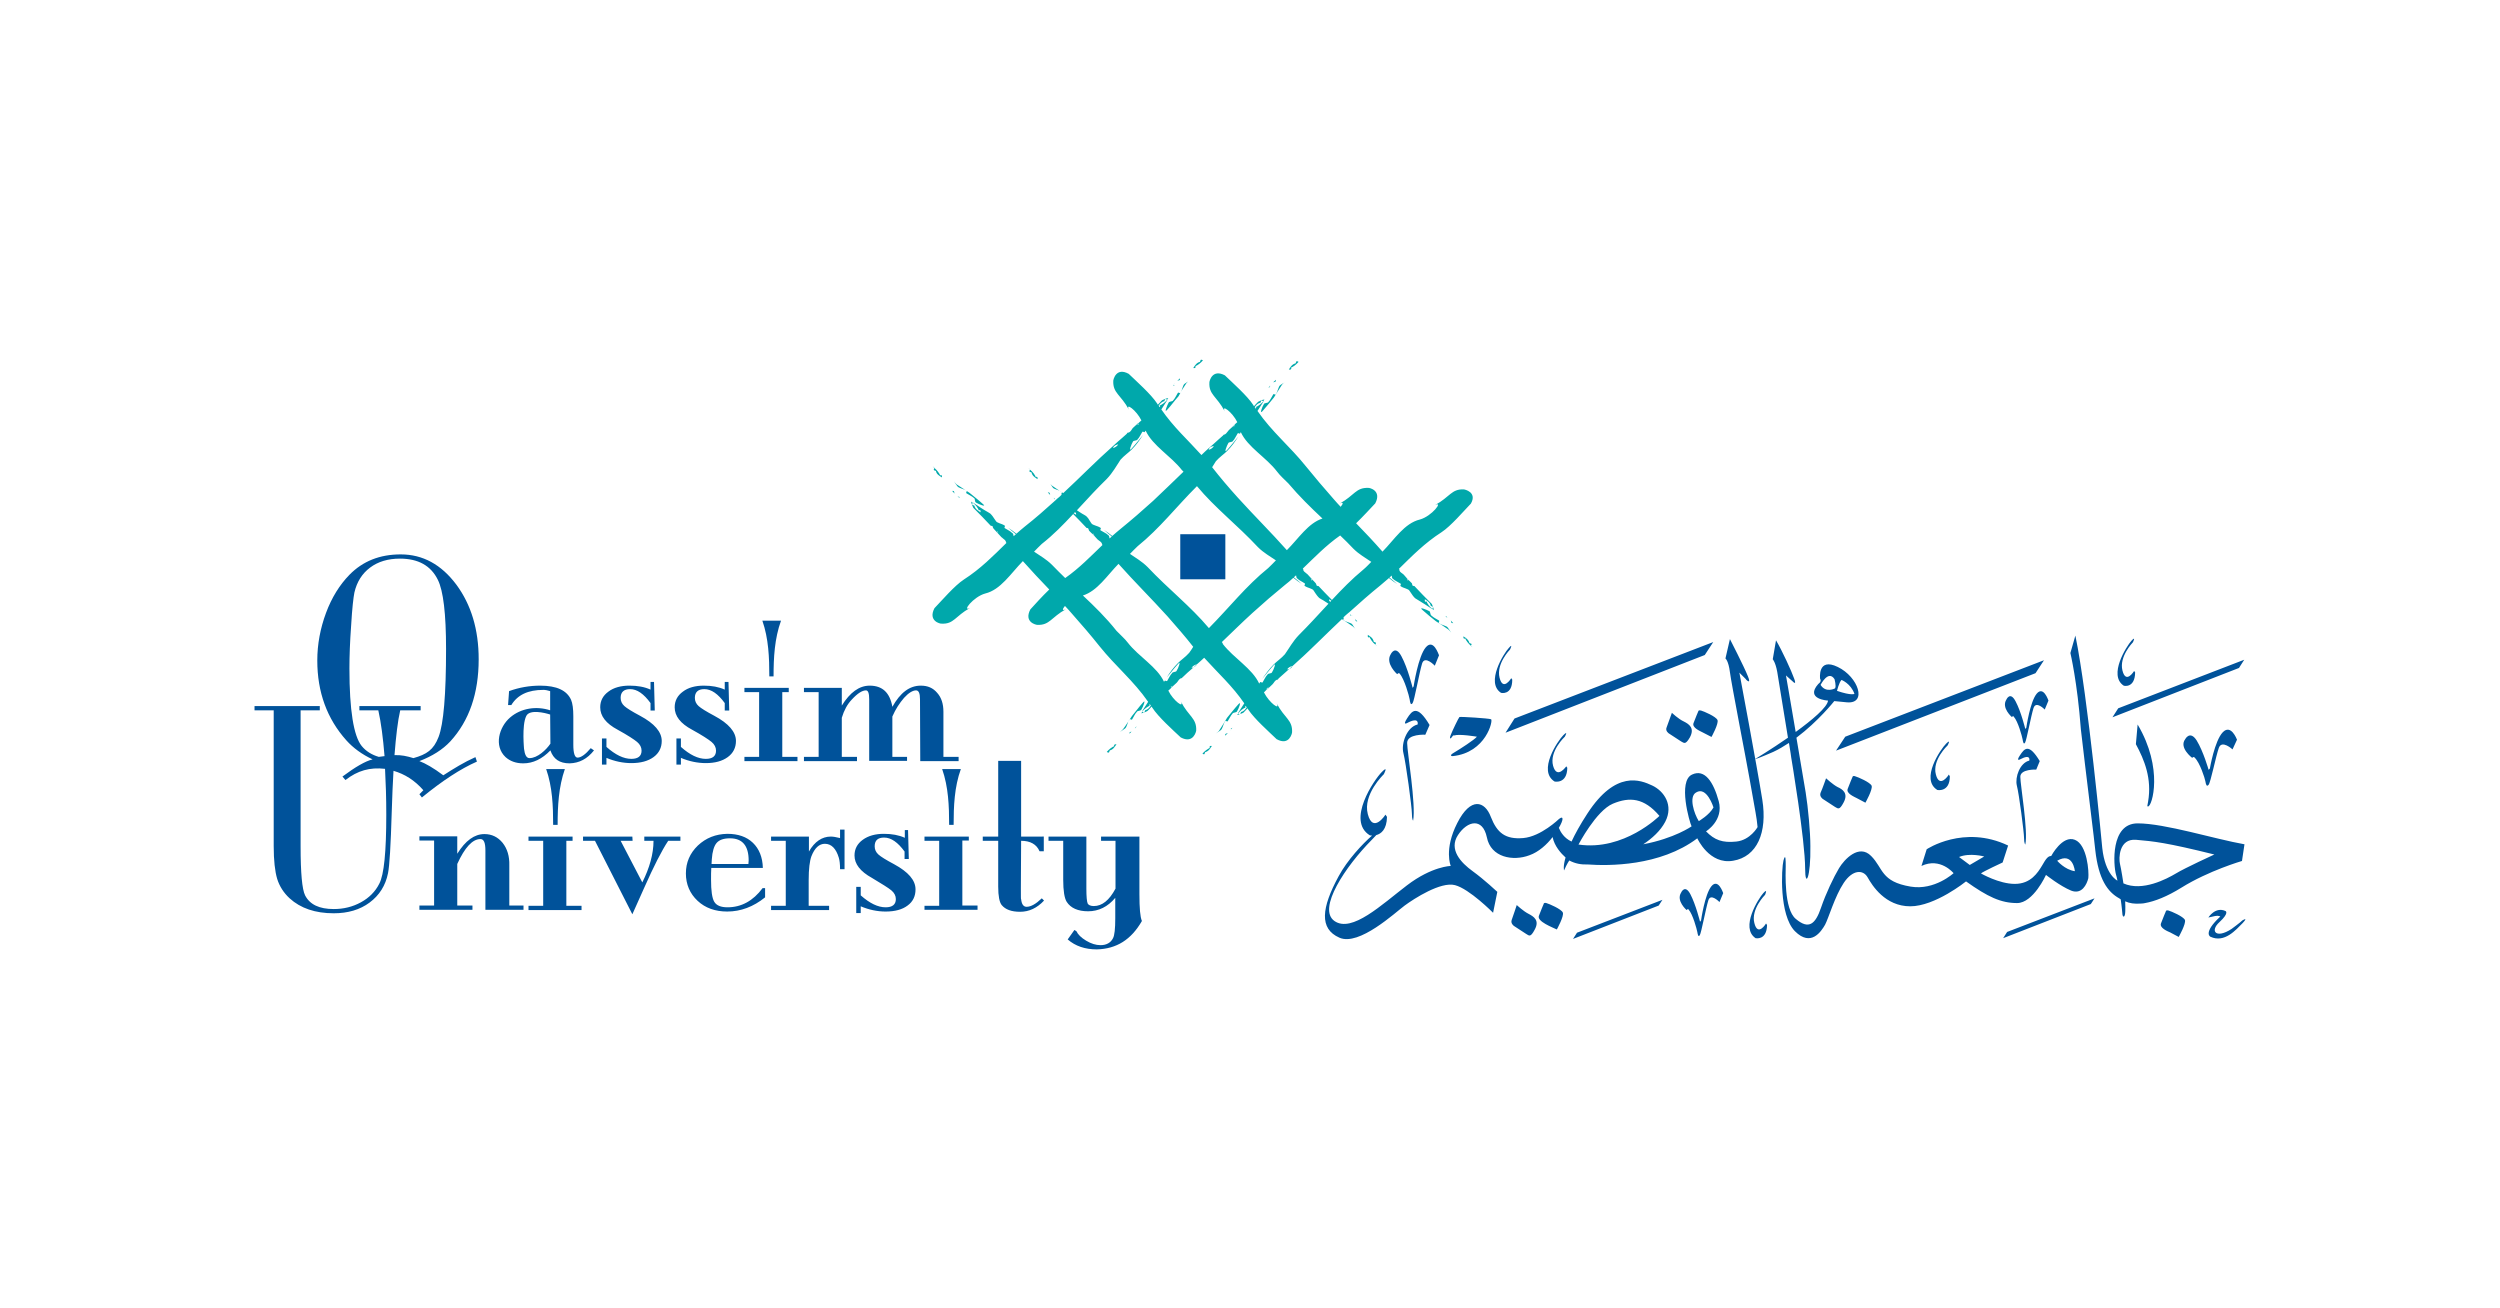 <?xml version="1.0" encoding="utf-8"?>
<!-- Generator: Adobe Illustrator 26.0.1, SVG Export Plug-In . SVG Version: 6.00 Build 0)  -->
<svg version="1.1" id="Layer_1" xmlns="http://www.w3.org/2000/svg" xmlns:xlink="http://www.w3.org/1999/xlink" x="0px" y="0px"
	 viewBox="0 0 1003.8 525.2" style="enable-background:new 0 0 1003.8 525.2;" xml:space="preserve">
<style type="text/css">
	.st0{display:none;fill:#808184;}
	.st1{display:none;fill:#EC1C24;}
	.st2{fill:#00A8AB;}
	.st3{fill:#00529A;}
</style>
<g>
	<polygon class="st0" points="515.1,157.9 517,157.9 517,160.5 515.1,160.5 	"/>
	<polygon class="st0" points="510.9,157.9 512.8,157.9 512.8,160.5 510.9,160.5 	"/>
	<polygon class="st0" points="519.3,157.9 521.2,157.9 521.2,160.5 519.3,160.5 	"/>
	<polygon class="st0" points="523.5,157.9 525.4,157.9 525.4,160.5 523.5,160.5 	"/>
	<polygon class="st0" points="515.1,162.2 517,162.2 517,164.7 515.1,164.7 	"/>
	<polygon class="st0" points="510.9,162.2 512.8,162.2 512.8,164.7 510.9,164.7 	"/>
	<polygon class="st0" points="519.3,162.2 521.2,162.2 521.2,164.7 519.3,164.7 	"/>
	<polygon class="st0" points="523.5,162.2 525.4,162.2 525.4,164.7 523.5,164.7 	"/>
	<polygon class="st0" points="515.1,153.6 517,153.6 517,156.2 515.1,156.2 	"/>
	<polygon class="st1" points="510.9,149.4 512.8,149.4 512.8,156.2 510.9,156.2 	"/>
	<polygon class="st0" points="519.3,153.6 521.2,153.6 521.2,156.2 519.3,156.2 	"/>
	<polygon class="st0" points="515.1,149.4 517,149.4 517,152 515.1,152 	"/>
	<polygon class="st0" points="519.3,149.4 521.2,149.4 521.2,152 519.3,152 	"/>
	<polygon class="st1" points="515.1,144.1 517,144.1 517,147.7 515.1,147.7 	"/>
	<polygon class="st0" points="515.1,166.4 517,166.4 517,170.1 515.1,170.1 	"/>
	<polygon class="st0" points="510.9,166.4 512.8,166.4 512.8,170.6 510.9,170.6 	"/>
	<polygon class="st0" points="519.3,166.4 521.2,166.4 521.2,169.6 519.3,169.6 	"/>
	<polygon class="st1" points="506.7,157.9 508.6,157.9 508.6,171.4 506.7,171.4 	"/>
	<g>
		<polygon class="st0" points="523.5,166.4 525.4,166.4 525.4,169.1 523.5,169.1 		"/>
	</g>
	<path class="st1" d="M525.8,173.2c-0.3,0.3-0.6,0-0.9,0.2c0,0,0-0.2-0.1-0.1c-0.3,0.3-0.7,0.1-1.1-0.1v-0.1c-0.1,0-0.2,0.1-0.2,0.1
		v-0.1c0,0.1-0.1,0-0.2,0.1l-0.1-0.2v0.1c-0.1,0.3-0.3,0-0.4,0.1v-0.1c-0.2,0.2-0.5,0.1-0.8,0.2v-0.2c0,0.1-0.1,0.2-0.2,0.2
		c0-0.1-0.1,0.1-0.2,0l0,0c-0.1,0.1-0.1-0.1-0.1,0.1v-0.1c0,0.2-0.1-0.1-0.1,0l0,0h-0.1l0,0c-0.1,0-0.2-0.1-0.2,0.1
		c0-0.1,0.1,0,0-0.2c-0.4,0.1-0.7,0.1-1.1,0.1l-0.1-0.1l-0.2,0.1v-0.1c-0.1-0.1-0.1,0.2-0.1,0.1v-0.1c-0.1,0.1-0.1,0.1-0.2,0.1v-0.1
		c-0.1,0.1-0.1,0-0.2,0.1v-0.1c-0.1-0.1,0,0.2-0.1,0.1v-0.1c-0.1,0.2-0.2,0.1-0.3,0.2l0,0h-0.3c0,0,0-0.2-0.1-0.2
		c0,0.2-0.2,0.1-0.1,0.3c-0.1,0-0.2-0.1-0.3,0c0-0.1,0-0.2,0-0.2l-0.1-0.1c0-0.1,0.1,0,0-0.1l-0.2,0.1c-0.1,0.1-0.1,0.3-0.2,0.3
		v-0.2l-0.1,0.3c0,0,0-0.1-0.1-0.1v0.1c0,0-0.1,0-0.2-0.1v-0.1l-0.1,0.1l0,0c0,0-0.1,0.1-0.1,0.2v-0.1l-0.2,0.1v-0.1l-0.3,0.2
		c0,0.1,0-0.1,0-0.1c-0.1-0.1-0.3,0.2-0.4,0v0.1c-0.1,0-0.1-0.1-0.1-0.1c0-0.1,0,0-0.1,0l0,0c-0.1,0.1-0.3,0.2-0.4,0.1l-0.1,0.2
		v-0.1c0-0.1-0.1,0-0.1-0.1c-0.1,0.1,0.2-0.1,0.2,0c0-0.1-0.1,0.2-0.1,0c-0.1,0-0.1,0.1-0.2,0v-0.1l-0.1,0.1l0,0c0,0.1-0.1,0,0,0.1
		c0-0.1-0.1,0.1-0.1-0.1v-0.1l-0.1,0.2v-0.1c0,0.2-0.1,0-0.1,0.2c-0.1-0.1-0.2,0-0.2-0.1c-0.1,0.1-0.1,0.1-0.2,0.1v-0.1
		c0-0.1-0.1,0-0.1,0s-0.1-0.1-0.2-0.2v0.2c-0.1-0.2-0.2,0.1-0.2,0c0,0,0.1-0.1,0-0.2c-0.1-0.2-0.1,0.2-0.2,0.1v0.2
		c-0.1-0.1-0.1,0.1-0.1-0.1c0,0.1-0.1,0-0.1,0.1c-0.2-0.1-0.3,0.1-0.5-0.2l-0.1,0.1c0,0.1,0-0.1,0.1,0v0.1c0,0-0.1,0-0.1-0.2
		c-0.1-0.1-0.1,0.3-0.2,0.2l-0.1-0.1l-0.1,0.1c-0.1,0-0.1-0.1-0.1-0.3l-0.1,0.1l-0.1-0.1c0.1,0.1,0,0.1,0,0.1l0,0H512l0.1,0.1
		L512,174c0-0.1-0.1-0.1-0.1-0.1v0.1c0-0.1-0.1,0,0-0.1h0.1c0,0,0-0.1-0.1-0.1c0,0.1,0,0.2,0,0.2v-0.1h-0.1v0.1l0,0
		c0,0.1-0.1,0.1-0.1,0.2l-0.1-0.1l0,0c-0.1,0-0.1,0-0.1,0.1l0,0l-0.1,0.1c-0.1-0.1-0.1-0.4-0.1-0.2c-0.1,0-0.1,0.2,0,0.3
		c-0.1,0-0.2,0.1-0.3,0v0.1c-0.2,0-0.3,0.2-0.5,0v-0.2c0,0.1-0.1-0.1,0,0.1l0.1,0.2c-0.1,0.1-0.2,0.1-0.3,0v0.1
		c0-0.1-0.1-0.1-0.1-0.1v0.1l-0.1-0.1c0,0,0,0.2-0.1,0.1v-0.1c0,0.1-0.1,0.2-0.2,0.2l-0.1-0.1v0.1l-0.2-0.2
		c-0.1,0.3-0.3,0.4-0.5,0.4v-0.1c-0.1,0,0,0.1,0,0.1l-0.1-0.2c-0.1,0-0.1,0.1-0.1,0.2s0-0.1,0,0c0,0-0.1,0-0.1,0.1l-0.1-0.2v0.1
		c-0.1-0.1,0-0.3-0.1-0.5l0,0c-0.1-0.1,0.1-0.2,0-0.2c0,0.1,0,0.3,0,0.3c-0.1,0.1,0,0.3-0.1,0.3c0-0.1,0.1,0,0-0.1
		c-0.1-0.1-0.1,0.1-0.1,0.1v0.2l-0.1-0.1c0,0.1,0,0.2,0,0.2c0,0.2-0.1,0-0.1,0.1c-0.1-0.1,0-0.3-0.1-0.3c0,0.1,0,0.2,0,0.3l-0.1-0.2
		c-0.1-0.1,0,0.2-0.1,0v0.1l-0.1-0.1c0,0-0.1,0.2-0.1,0c0,0-0.1,0,0,0.1c0.1,0.1,0-0.1,0.1,0c-0.1-0.1-0.1,0-0.1,0.1v-0.1v0.1v-0.1
		v0.1c-0.1,0.1-0.1-0.2-0.1-0.1v-0.1h-0.1v0.3c0,0.1-0.1-0.1-0.1,0v-0.1c0,0-0.1-0.1-0.2-0.1v0.2l-0.1-0.1v0.2l-0.2-0.2v-0.2l0,0
		c0-0.1-0.1-0.1-0.1-0.2l-0.1,0.1c0.2,0.2,0,0.3,0.1,0.5c-0.1,0.1-0.3-0.4-0.2-0.1c0,0,0.1,0.2,0.1,0.1c-0.1,0,0,0.2-0.1,0.2
		c0-0.1-0.1-0.2-0.1-0.3c0,0.1,0.1,0,0.1,0c-0.1-0.1-0.1-0.2-0.1-0.2s-0.1,0.1,0,0.2c0,0.1,0.1,0,0.1,0.1c-0.1,0.1-0.1-0.1-0.1,0.1
		l0.1,0.1v0.1v-0.1c-0.1,0,0,0.1-0.1,0.2l-0.1-0.1c0-0.1,0.1,0,0-0.2l-0.1,0.1v-0.1c0,0-0.2-0.2-0.2-0.1l0.1,0.1l-0.1,0.2
		c-0.1-0.1-0.1,0-0.1-0.1c0.1,0.1,0.2,0,0.2-0.1c-0.1-0.1,0.1,0,0-0.2c-0.1,0-0.2-0.1-0.2-0.2v0.1l0.1,0.2c-0.1,0-0.1,0.1-0.1,0.2
		l-0.1-0.2l-0.3,0.1c0.1,0.1-0.1,0.1,0.1,0.2c0.1,0,0.2,0.1,0.2,0.2l-0.1-0.1c0,0.1-0.1-0.1-0.1,0.1c0-0.1-0.1-0.2-0.2-0.3
		c0,0.1-0.1-0.1-0.1,0l-0.1,0.3c-0.2,0-0.2,0.2-0.2,0.2c-0.1,0-0.2-0.2-0.2-0.1c0,0,0.2,0.1,0,0.1l0,0c0,0-0.2,0-0.1,0.2l-0.1-0.1
		v0.1l-0.1-0.1c-0.1,0-0.1,0.1-0.1,0.2h0.1c0,0.1-0.1,0.1-0.1,0.2h-0.1v0.1c-0.1,0-0.2,0-0.1,0l-0.2-0.2l0.2,0.1
		c0.1,0,0.1-0.1,0-0.1v0.1c-0.1,0-0.1-0.1-0.2-0.2v0.1v-0.2l0.1,0.1c-0.1-0.1-0.1-0.2,0-0.2c0.2,0.1,0-0.2,0.2-0.2l0.1,0.3h0.1
		c0-0.1-0.1-0.2-0.1-0.3l0.1,0.1c0-0.1-0.1-0.2,0-0.2l0.4-0.2l0.1,0.1c-0.1-0.2,0.1-0.2,0.2-0.3c0.2,0,0.2-0.2,0.4-0.1l0.6-0.4v0.1
		c0-0.1,0.1,0.1,0.1,0c-0.1-0.1,0-0.2,0-0.2c0.1,0,0.2-0.1,0.3-0.3v0.1c0-0.2,0.2-0.1,0.3-0.1l0.1,0.1c0-0.2,0.1-0.2,0.1-0.3h0.3
		c0.2-0.3,0.5-0.2,0.8-0.5v0.1c0.2-0.3,0.6-0.2,0.8-0.4v0.2c0.1,0,0.2-0.1,0.1-0.2c0.1,0,0.2-0.1,0.2,0c0.1,0,0.1-0.1,0.1-0.1h0.4
		l0,0v0.1c0-0.1,0.2,0,0.1-0.2c0.2,0.1,0.3-0.2,0.5,0v-0.1c0.1,0,0.3,0.1,0.4-0.1v0.1v-0.1c0.2-0.2,0.5,0,0.7,0
		c0.3-0.2,0.7-0.1,1.1-0.2l0,0c0.1-0.2,0.3,0.1,0.4-0.1l0.1,0.1c0.1-0.1,0.3,0.1,0.4-0.1l0,0c0.1,0.1,0.2-0.1,0.4,0v0.1
		c0.1,0.1,0.1-0.2,0.2,0V173c0.3,0,0.6-0.1,1-0.2c0.2,0.1,0,0.4,0.2,0.2l0,0c0.1-0.1,0.1,0.2,0.2,0.1c0-0.1,0-0.1,0-0.2
		c0.1,0.1,0.2,0.2,0.3,0.1v0.1c0.1-0.2,0.3-0.1,0.4-0.3l2.1-0.3c0.7,0,1.4-0.1,2.1,0c0.2,0.2,0.2,0.2,0.4,0.1v0.1
		c0-0.1,0.1,0,0.1-0.1h0.8v0.1l0.1-0.1l0,0v-0.1c0.7-0.1,1.3,0.2,2,0.2c0.2,0.1,0.4,0,0.5,0c0.5,0.2,0.9,0.4,1.5,0.3
		C526.1,172.7,526,173.1,525.8,173.2L525.8,173.2L525.8,173.2z"/>
	<path class="st1" d="M507.2,175.9C507.3,175.9,507.3,175.8,507.2,175.9C507.3,175.8,507.3,176,507.2,175.9L507.2,175.9L507.2,175.9
		z"/>
	<polygon class="st1" points="507.5,175.7 507.6,175.6 507.6,175.7 	"/>
	<polygon class="st1" points="513.9,174 513.9,174.1 513.9,174 	"/>
	<path class="st1" d="M516.9,173.8C516.9,173.7,516.9,173.8,516.9,173.8L516.9,173.8L516.9,173.8L516.9,173.8z"/>
	<polygon class="st1" points="518.4,173.4 518.4,173.4 518.4,173.3 	"/>
	<path class="st1" d="M419.8,148.7c0.1,0.1,0.2,0.2,0.4,0.2c0.1,0.1,0.3,0.1,0.4,0.1c0.2,0,0.3,0,0.4-0.1c0.1-0.1,0.3-0.1,0.4-0.2
		c0.1-0.1,0.2-0.2,0.2-0.4c0.1-0.1,0.1-0.3,0.1-0.4c0-0.3-0.1-0.6-0.3-0.8c-0.2-0.2-0.5-0.3-0.8-0.3s-0.6,0.1-0.8,0.3
		c-0.2,0.2-0.3,0.5-0.3,0.8c0,0.2,0,0.3,0.1,0.4C419.7,148.4,419.7,148.5,419.8,148.7L419.8,148.7z"/>
	<path class="st1" d="M422.7,148.7c0.1,0.1,0.2,0.2,0.4,0.2c0.1,0.1,0.3,0.1,0.4,0.1c0.2,0,0.3,0,0.4-0.1c0.1-0.1,0.3-0.1,0.4-0.2
		c0.1-0.1,0.2-0.2,0.2-0.4c0.1-0.1,0.1-0.3,0.1-0.4c0-0.3-0.1-0.6-0.3-0.8c-0.2-0.2-0.5-0.3-0.8-0.3s-0.6,0.1-0.8,0.3
		c-0.2,0.2-0.3,0.5-0.3,0.8c0,0.2,0,0.3,0.1,0.4C422.6,148.4,422.6,148.5,422.7,148.7L422.7,148.7z"/>
	<path class="st1" d="M389.1,159.8c-0.1-0.1-0.2-0.2-0.3-0.2c-0.1-0.1-0.3-0.1-0.4-0.1c-0.3,0-0.6,0.1-0.8,0.3
		c-0.2,0.2-0.3,0.5-0.3,0.8c0,0.1,0,0.3,0.1,0.4s0.1,0.2,0.2,0.3c0.1,0.1,0.2,0.2,0.3,0.2c0.1,0.1,0.3,0.1,0.4,0.1
		c0.2,0,0.3,0,0.4-0.1s0.2-0.1,0.3-0.2c0.1-0.1,0.2-0.2,0.2-0.3c0.1-0.1,0.1-0.3,0.1-0.4c0-0.2,0-0.3-0.1-0.4
		C389.3,160,389.2,159.9,389.1,159.8L389.1,159.8z"/>
	<path class="st1" d="M392.2,159.8c-0.1-0.1-0.2-0.2-0.3-0.2c-0.1-0.1-0.3-0.1-0.4-0.1c-0.3,0-0.6,0.1-0.8,0.3
		c-0.2,0.2-0.3,0.5-0.3,0.8c0,0.1,0,0.3,0.1,0.4s0.1,0.2,0.2,0.3c0.1,0.1,0.2,0.2,0.3,0.2c0.1,0.1,0.3,0.1,0.4,0.1
		c0.2,0,0.3,0,0.4-0.1s0.2-0.1,0.3-0.2c0.1-0.1,0.2-0.2,0.2-0.3c0.1-0.1,0.1-0.3,0.1-0.4c0-0.2,0-0.3-0.1-0.4
		C392.3,160,392.3,159.9,392.2,159.8L392.2,159.8z"/>
	<path class="st1" d="M415.7,153.6c-0.2,0.3-0.4,0.6-0.7,0.9c-0.3,0.3-0.6,0.5-1,0.7s-0.8,0.4-1.3,0.5c-0.2-0.3-0.4-0.6-0.6-0.9
		c-0.3-0.3-0.6-0.6-0.9-1c-0.3-0.3-0.7-0.6-1-0.9c-0.3-0.3-0.7-0.6-1-0.8c0.5-0.1,1-0.1,1.6-0.2c0.6,0,1.2-0.1,1.8-0.1
		c0.4,0,0.8,0,1.1,0c0.4,0,0.7,0.1,1,0.1c0.3,0.1,0.6,0.1,0.8,0.2c0.2,0.1,0.3,0.1,0.4,0.2C415.9,152.9,415.8,153.2,415.7,153.6
		L415.7,153.6z M402.1,156.2c-0.2,0.3-0.4,0.6-0.7,0.8c-0.3,0.2-0.6,0.4-1,0.6c-0.4,0.1-0.8,0.2-1.2,0.2s-0.8-0.1-1.2-0.2
		c-0.4-0.1-0.7-0.3-1-0.6c-0.3-0.2-0.5-0.5-0.6-0.8c-0.2-0.3-0.2-0.7-0.2-1c0-0.4,0.1-0.7,0.2-1c0.2-0.3,0.4-0.6,0.7-0.8
		c0.3-0.2,0.6-0.4,1-0.6c0.4-0.1,0.8-0.2,1.2-0.2s0.8,0.1,1.2,0.2c0.4,0.1,0.7,0.3,1,0.6c0.3,0.2,0.5,0.5,0.7,0.8s0.2,0.7,0.2,1
		S402.3,155.9,402.1,156.2L402.1,156.2z M432.1,145.3v10.5h-1.9H430h-0.6v-10.5h-2.3v10.5h-2H425h-1.5v-5.3h-2.3v5.3h-1.9h-0.1H417
		c0.6-0.5,0.6-0.7,0.9-1.3s0.5-1.4,0.5-2.2c0-0.5-0.2-0.9-0.5-1.2c-0.3-0.3-0.7-0.6-1.2-0.8s-1.1-0.3-1.8-0.4
		c-0.7-0.1-1.4-0.1-2.1-0.1c-0.6,0-1.1,0-1.7,0.1c-0.6,0-1.1,0.1-1.7,0.2c-0.5,0.1-1,0.2-1.5,0.3c-0.4,0.1-0.8,0.2-1.1,0.3v2
		c0.1,0.1,0.3,0.2,0.5,0.4c0.2,0.2,0.4,0.3,0.7,0.5c0.2,0.2,0.5,0.4,0.7,0.6c0.3,0.2,0.5,0.4,0.8,0.7c0.2,0.2,0.1,0,0.3,0.3
		c0.2,0.2,0.4,0.4,0.6,0.6h-4.6h-0.2h-1.2c0-0.2,0-0.3,0.1-0.5c0-0.2,0-0.4,0-0.5c0-0.7-0.1-0.9-0.4-1.4c-0.3-0.6-0.6-1.1-1.1-1.5
		c-0.5-0.4-1-0.8-1.6-1c-0.6-0.2-1.3-0.4-2-0.4s-1.4,0.1-2,0.4c-0.6,0.2-1.2,0.6-1.6,1c-0.5,0.4-0.8,0.9-1.1,1.5
		c-0.3,0.6-0.4,1.2-0.4,1.8c0,0.3,0,0.2,0,0.6h-1.1H393h-1.9v-5.3h-2.3v5.3h-1.5h-0.2h-1.4c0.1-0.5,0.1-0.6,0.1-1.1
		c0-0.4,0-0.3,0-0.7v-3.1h-2.3v3.2c0,0.5,0,0.9-0.1,1.3c0,0.4-0.1,0.8-0.3,1.3c-0.1,0.5-0.3,0.9-0.6,1.3c-0.2,0.4-0.5,0.7-0.8,1
		s-0.7,0.5-1.1,0.7s-0.9,0.2-1.4,0.2c-0.2,0-0.5,0-0.7-0.1c-0.2,0-0.5-0.1-0.8-0.2l-0.1,1.8c0.4,0.1,0.7,0.2,1.1,0.3
		c0.4,0.1,0.7,0.1,1,0.1c0.7,0,1.4-0.1,2.1-0.4c0.6-0.3,1.2-0.6,1.7-1.1c0.3-0.3,0.6-0.7,0.9-1c0.3-0.4,0.5-0.8,0.7-1.2h1.9h0.2h5.7
		h0.2h2.1c0.5,0.6,1.1,1,1.8,1.3c0.7,0.3,1.4,0.5,2.3,0.5c0.8,0,1.6-0.2,2.3-0.5c0.7-0.3,1.3-0.8,1.8-1.3h2.2h0.2h13.4h0.1h5.8h0.1
		h4.9h0.2h3.2c0.3,0,0.5-0.1,0.7-0.3s0.3-0.4,0.3-0.7v-11.8H432.1L432.1,145.3z"/>
	<path class="st1" d="M455.7,159.8c-0.1-0.1-0.2-0.2-0.4-0.2c-0.1-0.1-0.3-0.1-0.4-0.1c-0.3,0-0.6,0.1-0.8,0.3
		c-0.2,0.2-0.3,0.5-0.3,0.8c0,0.2,0,0.3,0.1,0.4s0.1,0.3,0.2,0.4c0.1,0.1,0.2,0.2,0.4,0.2c0.1,0.1,0.3,0.1,0.4,0.1
		c0.2,0,0.3,0,0.4-0.1c0.1-0.1,0.3-0.1,0.4-0.2c0.1-0.1,0.2-0.2,0.2-0.4c0.1-0.1,0.1-0.3,0.1-0.4c0-0.2,0-0.3-0.1-0.4
		C455.9,160,455.8,159.9,455.7,159.8L455.7,159.8z"/>
	<path class="st1" d="M458.8,159.8c-0.1-0.1-0.2-0.2-0.4-0.2c-0.1-0.1-0.3-0.1-0.4-0.1c-0.3,0-0.6,0.1-0.8,0.3
		c-0.2,0.2-0.3,0.5-0.3,0.8c0,0.2,0,0.3,0.1,0.4s0.1,0.3,0.2,0.4c0.1,0.1,0.2,0.2,0.4,0.2c0.1,0.1,0.3,0.1,0.4,0.1
		c0.2,0,0.3,0,0.4-0.1c0.1-0.1,0.3-0.1,0.4-0.2c0.1-0.1,0.2-0.2,0.2-0.4c0.1-0.1,0.1-0.3,0.1-0.4c0-0.2,0-0.3-0.1-0.4
		C459,160,458.9,159.9,458.8,159.8L458.8,159.8z"/>
	<path class="st1" d="M442.6,155.8c0.3-2.6,1.6-3.6,3.8-3.7c0.5,0,0.9,0.1,1.3,0.3c0.4,0.2,0.8,0.4,1.2,0.8c0.3,0.3,0.6,0.8,0.9,1.3
		c0.2,0.5,0.4,0.7,0.5,1.4L442.6,155.8L442.6,155.8z M492.8,145.3v10.5h-1.9h-0.2h-1.3c-0.1-0.6-0.2-1.1-0.4-1.6
		c-0.2-0.5-0.5-0.9-0.8-1.3c-0.3-0.4-0.7-0.8-1.2-1.1s-0.9-0.6-1.5-0.8c-0.5-0.2-1.1-0.4-1.7-0.5s-1.2-0.2-1.8-0.3
		c-0.6,0-1.3,0-1.9,0c-0.6,0.1-1.2,0.2-1.8,0.3l0.1,2.3c0.6-0.2,1.1-0.3,1.7-0.4c0.6-0.1,1.2-0.1,1.8,0c0.6,0,1.2,0.1,1.8,0.3
		c0.6,0.1,1.2,0.4,1.7,0.7c0.5,0.3,0.9,0.7,1.3,1.1s0.5,0.4,0.6,1.2h-11.1H476h-1c0-0.3-0.1-0.6-0.2-1c-0.1-0.4-0.2-0.8-0.4-1.2
		c-0.2-0.4-0.4-0.8-0.8-1.2c-0.3-0.4-0.7-0.7-1.2-1s-1.1-0.5-1.8-0.7c-0.7-0.2-1.5-0.3-2.5-0.3H464c0.5-0.7,0.5-0.7,1.1-1.2
		s1.3-0.7,2-1c0.5-0.1,1-0.3,1.4-0.3c0.5-0.1,1-0.1,1.4-0.2c0.5,0,0.9-0.1,1.3-0.1s0.8,0,1.1,0v-2.3c-0.4,0-0.8,0-1.2,0
		s-0.9,0-1.4,0.1c-0.5,0-1,0.1-1.6,0.2c-0.5,0.1-1.1,0.2-1.6,0.4c-0.5,0.2-1.1,0.4-1.6,0.7c-0.5,0.3-1,0.6-1.5,1
		c-0.5,0.4-0.9,0.8-1.3,1.3s-0.8,1-1,1.7c-0.1,0.5-0.1,0.8-0.1,1c0,0.2,0.1,0.4,0.2,0.5c0.1,0.2,0.3,0.3,0.5,0.4s0.4,0.1,0.7,0.1
		l0,0h5.6c0.7,0,1.2,0.1,1.7,0.2c0.5,0.1,0.7,0.3,1.1,0.5s0.7,0.4,0.9,0.6c0.2,0.2,0.4,0.5,0.6,0.7c0.1,0.3,0.3,0.5,0.3,0.8
		c0.1,0.3,0,0.1,0.1,0.3h-13.2h-0.2h-1.9v-5.3h-2.1v5.3h-1.7h-0.2h-1.2c-0.1-1-0.3-1.5-0.7-2.3c-0.4-0.8-0.8-1.4-1.4-1.9
		c-0.5-0.5-1.2-0.9-1.8-1.2c-0.7-0.3-1.4-0.4-2-0.4c-0.7,0-1.4,0.1-2.1,0.4s-1.3,0.7-1.9,1.2c-0.6,0.6-1,1.2-1.4,2.1
		c-0.4,0.8-0.6,1.6-0.6,2.7c-0.4,0.2-0.7,0.4-0.9,0.6c-0.3,0.2-0.7,0.7-0.9,1c-0.2,0.3-0.3,0.6-0.4,0.9s-0.1,0.7-0.1,1.1
		c0,0.6,0.1,1.3,0.4,2c0.3,0.7,0.6,1.3,1.2,1.9l1.6-1.2c-0.4-0.4-0.6-0.9-0.8-1.4s-0.3-0.9-0.3-1.4c0-0.3,0-0.5,0.1-0.7
		c0.1-0.2,0.2-0.4,0.4-0.6c0.2-0.2,0.4-0.3,0.7-0.4c0.3-0.1,0.6-0.2,1.1-0.2h11.1h0.2h5.7h0.2H476h0.2h14.5h0.2h3.2
		c0.3,0,0.5-0.1,0.7-0.3c0.2-0.2,0.3-0.4,0.3-0.7v-11.8h-2.3L492.8,145.3L492.8,145.3z"/>
	<polygon class="st1" points="499.6,145.3 499.6,158.1 497.3,158.1 497.3,145.3 	"/>
	<polygon class="st0" points="381.5,170.9 377.7,170.9 377.7,165.9 381.5,165.9 381.5,166.9 379.3,166.9 379.3,167.8 381.4,167.8 
		381.4,168.8 379.3,168.8 379.3,169.9 381.5,169.9 	"/>
	<polygon class="st0" points="386.4,170.9 382.5,170.9 382.5,165.9 384.1,165.9 384.1,169.7 386.4,169.7 	"/>
	<polygon class="st0" points="394.8,170.9 393.3,170.9 393.3,169 391,169 391,170.9 389.5,170.9 389.5,165.9 391,165.9 391,167.7 
		393.3,167.7 393.3,165.9 394.8,165.9 	"/>
	<path class="st0" d="M399.2,169l-0.7-1.8l-0.7,1.8H399.2L399.2,169z M401.6,170.9H400l-0.4-1h-2.2l-0.4,1h-1.6l2.2-5h1.7
		L401.6,170.9L401.6,170.9z"/>
	<polygon class="st0" points="407.5,170.9 405.7,170.9 403.7,168.6 403.7,170.9 402.2,170.9 402.2,165.9 403.7,165.9 403.7,168.1 
		405.6,165.9 407.2,165.9 405.3,168.3 	"/>
	<polygon class="st0" points="412,170.9 408.2,170.9 408.2,165.9 411.9,165.9 411.9,166.9 409.7,166.9 409.7,167.8 411.8,167.8 
		411.8,168.8 409.7,168.8 409.7,169.9 412,169.9 	"/>
	<polygon class="st0" points="416.8,170.9 413,170.9 413,165.9 416.7,165.9 416.7,166.9 414.5,166.9 414.5,167.8 416.6,167.8 
		416.6,168.8 414.5,168.8 414.5,169.9 416.8,169.9 	"/>
	<polygon class="st0" points="423.6,170.9 422.1,170.9 422.1,168 420.8,169.7 420.6,169.7 419.3,168 419.3,170.9 417.8,170.9 
		417.8,165.9 419.2,165.9 420.7,167.8 422.3,165.9 423.6,165.9 	"/>
	<polygon class="st0" points="427.1,165.9 429.8,165.9 429.8,166.5 427.8,166.5 427.8,167.9 429.8,167.9 429.8,168.6 427.8,168.6 
		427.8,170.9 427.1,170.9 	"/>
	<path class="st0" d="M433,166.5c-0.6,0-1.1,0.2-1.4,0.5c-0.4,0.4-0.6,0.8-0.6,1.4c0,0.5,0.2,1,0.6,1.4c0.4,0.4,0.8,0.5,1.4,0.5
		s1-0.2,1.4-0.6c0.4-0.4,0.6-0.8,0.6-1.4c0-0.5-0.2-1-0.6-1.4C434.1,166.7,433.6,166.5,433,166.5L433,166.5z M433,165.8
		c0.8,0,1.4,0.2,2,0.7c0.5,0.5,0.8,1.1,0.8,1.9c0,0.8-0.3,1.4-0.8,1.9s-1.2,0.7-2,0.7s-1.4-0.2-1.9-0.7s-0.8-1.1-0.8-1.8
		c0-0.8,0.3-1.4,0.8-1.9C431.6,166,432.2,165.8,433,165.8L433,165.8z"/>
	<path class="st0" d="M437.6,166.5h-0.2v1.6h0.3c0.4,0,0.6,0,0.8-0.1c0.1-0.1,0.2-0.2,0.3-0.3c0.1-0.1,0.1-0.3,0.1-0.4
		c0-0.2,0-0.3-0.1-0.4c-0.1-0.1-0.2-0.2-0.4-0.3C438.2,166.5,438,166.5,437.6,166.5L437.6,166.5z M436.7,170.9v-5h1.3
		c0.5,0,0.9,0.1,1.2,0.4s0.5,0.6,0.5,1c0,0.3-0.1,0.6-0.2,0.8c-0.1,0.2-0.4,0.4-0.6,0.5c0.2,0.1,0.3,0.3,0.5,0.4
		c0.2,0.2,0.4,0.5,0.7,1c0.2,0.3,0.3,0.5,0.4,0.6l0.3,0.4h-0.9l-0.2-0.3c0,0,0,0,0-0.1l-0.1-0.2l-0.2-0.4l-0.2-0.4
		c-0.1-0.2-0.3-0.4-0.4-0.5c-0.1-0.1-0.2-0.2-0.3-0.3c-0.1-0.1-0.3-0.1-0.5-0.1h-0.2v2.2H436.7L436.7,170.9z"/>
	<path class="st0" d="M447.6,169.8v0.8c-0.5,0.3-1.1,0.4-1.8,0.4c-0.6,0-1-0.1-1.4-0.3s-0.7-0.5-0.9-0.9c-0.2-0.4-0.3-0.8-0.3-1.3
		c0-0.7,0.3-1.4,0.8-1.9s1.2-0.8,1.9-0.8c0.5,0,1.1,0.1,1.8,0.4v0.8c-0.6-0.3-1.2-0.5-1.7-0.5c-0.6,0-1.1,0.2-1.4,0.5
		c-0.4,0.4-0.6,0.8-0.6,1.4c0,0.6,0.2,1,0.6,1.4c0.4,0.4,0.9,0.5,1.4,0.5C446.4,170.3,447,170.1,447.6,169.8L447.6,169.8z"/>
	<path class="st0" d="M451,166.5c-0.6,0-1.1,0.2-1.4,0.5c-0.4,0.4-0.6,0.8-0.6,1.4c0,0.5,0.2,1,0.6,1.4c0.4,0.4,0.8,0.5,1.4,0.5
		s1-0.2,1.4-0.6c0.4-0.4,0.6-0.8,0.6-1.4c0-0.5-0.2-1-0.6-1.4C452,166.7,451.5,166.5,451,166.5L451,166.5z M451,165.8
		c0.8,0,1.4,0.2,2,0.7c0.5,0.5,0.8,1.1,0.8,1.9c0,0.8-0.3,1.4-0.8,1.9s-1.2,0.7-2,0.7s-1.4-0.2-1.9-0.7s-0.8-1.1-0.8-1.8
		c0-0.8,0.3-1.4,0.8-1.9C449.5,166,450.2,165.8,451,165.8L451,165.8z"/>
	<polygon class="st0" points="458.6,165.9 459.3,165.9 459.3,170.9 458.7,170.9 455.3,167 455.3,170.9 454.6,170.9 454.6,165.9 
		455.2,165.9 458.6,169.8 	"/>
	<path class="st0" d="M461.6,168.8l-0.6-0.3c-0.3-0.2-0.6-0.4-0.7-0.6c-0.1-0.2-0.2-0.4-0.2-0.7c0-0.4,0.1-0.7,0.4-1
		c0.3-0.2,0.6-0.4,1.1-0.4c0.4,0,0.8,0.1,1.2,0.4v0.8c-0.4-0.4-0.8-0.5-1.2-0.5c-0.2,0-0.4,0.1-0.6,0.2c-0.2,0.1-0.2,0.2-0.2,0.4
		c0,0.2,0.1,0.3,0.2,0.4s0.3,0.3,0.5,0.4l0.6,0.3c0.6,0.4,0.9,0.8,0.9,1.4c0,0.4-0.1,0.7-0.4,1c-0.3,0.3-0.6,0.4-1.1,0.4
		s-1-0.2-1.4-0.5v-0.9c0.4,0.5,0.8,0.7,1.4,0.7c0.2,0,0.4-0.1,0.6-0.2c0.2-0.1,0.2-0.3,0.2-0.5C462.3,169.4,462.1,169.1,461.6,168.8
		L461.6,168.8z"/>
	<polygon class="st0" points="463.4,165.9 467.6,165.9 467.6,166.5 465.8,166.5 465.8,170.9 465.1,170.9 465.1,166.5 463.4,166.5 	
		"/>
	<path class="st0" d="M469.2,166.5H469v1.6h0.3c0.4,0,0.6,0,0.8-0.1c0.1-0.1,0.2-0.2,0.3-0.3c0.1-0.1,0.1-0.3,0.1-0.4
		c0-0.2,0-0.3-0.1-0.4c-0.1-0.1-0.2-0.2-0.4-0.3C469.8,166.5,469.6,166.5,469.2,166.5L469.2,166.5z M468.3,170.9v-5h1.3
		c0.5,0,0.9,0.1,1.2,0.4c0.3,0.3,0.5,0.6,0.5,1c0,0.3-0.1,0.6-0.2,0.8c-0.1,0.2-0.4,0.4-0.6,0.5c0.2,0.1,0.3,0.3,0.5,0.4
		c0.2,0.2,0.4,0.5,0.7,1c0.2,0.3,0.3,0.5,0.4,0.6l0.3,0.4h-1.1l-0.2-0.3c0,0,0,0,0-0.1l-0.1-0.2l-0.2-0.4l-0.2-0.4
		c-0.1-0.2-0.3-0.4-0.4-0.5c-0.1-0.1-0.2-0.2-0.3-0.3c-0.1-0.1-0.3-0.1-0.5-0.1h-0.2v2.2H468.3L468.3,170.9z"/>
	<path class="st0" d="M476.1,165.9h0.7v2.9c0,0.4,0,0.7-0.1,0.9s-0.1,0.4-0.2,0.5c-0.1,0.1-0.2,0.2-0.3,0.4
		c-0.4,0.3-0.9,0.5-1.6,0.5s-1.2-0.2-1.6-0.5c-0.1-0.1-0.2-0.2-0.3-0.4c-0.1-0.1-0.2-0.3-0.2-0.5c-0.1-0.2-0.1-0.5-0.1-0.9v-2.9h0.7
		v2.9c0,0.5,0.1,0.8,0.2,1s0.3,0.3,0.5,0.4c0.2,0.1,0.5,0.2,0.8,0.2c0.4,0,0.8-0.1,1.1-0.3c0.1-0.1,0.2-0.3,0.3-0.4
		c0.1-0.2,0.1-0.4,0.1-0.8V165.9L476.1,165.9z"/>
	<path class="st0" d="M482.2,169.8v0.8c-0.5,0.3-1.1,0.4-1.8,0.4c-0.6,0-1-0.1-1.4-0.3s-0.7-0.5-0.9-0.9c-0.2-0.4-0.3-0.8-0.3-1.3
		c0-0.7,0.3-1.4,0.8-1.9s1.2-0.8,1.9-0.8c0.5,0,1.1,0.1,1.8,0.4v0.8c-0.6-0.3-1.2-0.5-1.7-0.5c-0.6,0-1.1,0.2-1.4,0.5
		c-0.4,0.4-0.6,0.8-0.6,1.4c0,0.6,0.2,1,0.6,1.4c0.4,0.4,0.9,0.5,1.4,0.5C481,170.3,481.6,170.1,482.2,169.8L482.2,169.8z"/>
	<polygon class="st0" points="482.6,165.9 486.9,165.9 486.9,166.5 485.1,166.5 485.1,170.9 484.4,170.9 484.4,166.5 482.6,166.5 	
		"/>
	<polygon class="st0" points="487.6,165.9 488.3,165.9 488.3,170.9 487.6,170.9 	"/>
	<path class="st0" d="M491.9,166.5c-0.6,0-1.1,0.2-1.4,0.5c-0.4,0.4-0.6,0.8-0.6,1.4c0,0.5,0.2,1,0.6,1.4c0.4,0.4,0.8,0.5,1.4,0.5
		s1-0.2,1.4-0.6c0.4-0.4,0.6-0.8,0.6-1.4c0-0.5-0.2-1-0.6-1.4C493,166.7,492.5,166.5,491.9,166.5L491.9,166.5z M491.9,165.8
		c0.8,0,1.4,0.2,2,0.7c0.5,0.5,0.8,1.1,0.8,1.9c0,0.8-0.3,1.4-0.8,1.9s-1.2,0.7-2,0.7s-1.4-0.2-1.9-0.7s-0.8-1.1-0.8-1.8
		c0-0.8,0.3-1.4,0.8-1.9C490.5,166,491.1,165.8,491.9,165.8L491.9,165.8z"/>
	<polygon class="st0" points="499.6,165.9 500.3,165.9 500.3,170.9 499.6,170.9 496.2,167 496.2,170.9 495.6,170.9 495.6,165.9 
		496.1,165.9 499.6,169.8 	"/>
</g>
<g>
	<path class="st2" d="M544.3,249.2c0.1,0.3,0.4,0.3,0.7,0.3l-1-1.1C544.2,248.7,544.3,248.9,544.3,249.2L544.3,249.2z M421.5,198
		c-0.2-0.3-0.4-0.3-0.8-0.3l1,1.1C421.6,198.6,421.5,198.3,421.5,198L421.5,198z M587.7,196.5c-4.9-0.2-5.5,3-11.5,6.3
		c3.5-1.8-1.3,4.5-6.1,5.8c-6.2,1.5-10.2,8-15,12.9c-3.5-4-7-7.7-10.6-11.4c2.8-2.7,5.8-6,7.7-8c2.7-5.2-2.4-6.3-2.8-6.2
		c-5-0.2-5.5,3-11.5,6.3c1.6-0.8,1.5,0,0.4,1.3c-0.9-1-1.9-2-2.8-3.1c-3.9-4.4-7.6-8.8-11.1-13.1c-6.4-8-13.7-13.9-19.5-22.3
		c0.8-1.3,1.7-2.6,2.5-3.9h-0.1c-0.9,1-1.9,1.9-3.4,2.5c0.6-0.3,0.7,0,0.3,0.5c-0.1-0.2-0.3-0.4-0.4-0.6c0.5-0.8,1.2-1.6,2.3-1.8
		c0,0,0.2-0.5,0.3-0.8c0.4-0.2,0.6,0.1,0.8,0.2l0.5-0.7c-0.7,0-2.5,0.9-2.5,0.9c-0.6,0.6-1.2,1.2-1.7,1.8c-0.1-0.2-0.2-0.3-0.3-0.5
		c-2.4-3.7-8.4-9-11.4-11.9c-5.1-2.7-6.2,2.4-6.2,2.8c-0.3,5,2.9,5.5,6.2,11.7c-1.6-3.1,3,0.2,5,4.3l-0.9,0.8l-0.3,0.4
		c-0.1,0.3,0.1,0.3,0.3,0.3c-0.2,0-0.5,0.2-0.7,0.3c-0.1,0.2-0.2,0.3-0.4,0.5c0.1-0.1,0.2-0.2,0.3-0.4l0.1-0.1l0.4-0.5l0.1-0.1
		l0.1-0.2l-2.4,2.2c-0.2,0.2-0.3,0.4-0.4,0.5c-0.5,0.6-0.9,1.3-1.6,1.3l-0.4,0.4h0.1l-0.2,0.1l-1.8,1.6c-1.2,1.1-2.4,2.2-3.6,3.2
		c-1.1,1-2.1,1.9-3.1,2.9c-5.5-6.1-11.3-11.3-16.1-18.3c0.8-1.3,1.7-2.7,2.5-3.9h-0.1c-0.9,1-1.9,1.9-3.4,2.5c0.6-0.2,0.7,0,0.3,0.5
		c-0.1-0.2-0.3-0.4-0.4-0.6c0.6-0.8,1.2-1.6,2.3-1.8c0,0,0.2-0.5,0.3-0.8c0.4-0.2,0.6,0.1,0.8,0.2l0.5-0.7c-0.8,0.1-2.5,0.9-2.5,0.9
		c-0.6,0.6-1.1,1.2-1.7,1.8c-0.1-0.2-0.2-0.3-0.3-0.5c-2.4-3.7-8.4-9-11.4-11.9c-5.1-2.8-6.2,2.4-6.2,2.8c-0.2,5,3,5.5,6.3,11.6
		c-1.6-3.1,3,0.2,5,4.3l-0.9,0.8l-0.3,0.4l0,0c-0.1,0.3,0.1,0.3,0.3,0.3c-0.3,0.1-0.5,0.2-0.8,0.3c-0.1,0.2-0.2,0.3-0.4,0.5
		c0.1-0.1,0.2-0.2,0.3-0.4l0.1-0.1l0.4-0.5l0.1-0.2l0.1-0.2l-2.4,2.2c-0.1,0.2-0.3,0.4-0.4,0.6c-0.4,0.6-0.9,1.3-1.6,1.2l-0.4,0.4
		h0.2l-0.2,0.1l-1.8,1.6c-1.2,1-2.4,2.1-3.6,3.2c-7,6.2-13.1,12.5-20.1,19c-1.5-1-3-1.9-4.5-3c-0.5-0.4-0.8-0.8-1.1-1.3
		c0.4,0.6,0.8,1.2,1.3,1.9c0.5,1,2.4,0.9,3.7,2c0.3,0.1-0.4,0.7,0,1c-0.6,0.6-1.2,1.2-1.9,1.7c-0.2,0.2-0.3,0.3-0.4,0.4
		c-0.1-0.1-0.2-0.2-0.3-0.3c0.1,0.1,0.2,0.2,0.3,0.3c-4.2,3.8-8.3,7.4-12.5,10.7c-1.2,1-2.3,1.9-3.4,2.9c-1.1-0.9-2.2-1.7-3.3-2.4
		c1.1,1,2.1,1.8,3.1,2.6c-0.3,0.3-0.6,0.5-0.9,0.8c-0.1-0.5-0.2-1.2-0.6-1.3c-0.8-0.8-1.8-1.2-2.9-1.9c-0.5-0.2,0.2-0.9,0-1
		c-1.4-1-3.2-1-3.7-2c-0.5-0.7-0.9-1.3-1.3-1.9c-0.3-0.4-0.6-0.7-0.9-1l-0.8-0.5c-2-1.1-4.2-2.6-6.1-3.9v0.1
		c1.1,0.9,1.9,1.9,2.5,3.4c-0.2-0.6,0-0.7,0.5-0.3v0.7c-1.1-0.7-2.1-1.3-2.5-2.7c0,0-0.5-0.2-0.8-0.3c-0.2-0.4,0.1-0.6,0.2-0.8
		l-0.7-0.5c0.1,0.8,0.9,2.5,0.9,2.5c2.5,2.5,4.8,4.8,7,7.2c0.3,0.1,0.6,0,0.8,0.3c0,0.3,0.1,0.6,0.3,0.8l0.9,1l0.4,0.3l0,0
		c0.3,0.1,0.3-0.1,0.3-0.3c0,0.2,0.2,0.5,0.3,0.7c0.2,0.1,0.3,0.3,0.5,0.4c-0.1-0.1-0.2-0.2-0.4-0.3l-0.1-0.1l-0.5-0.4l-0.2-0.1
		l-0.2-0.1l2.2,2.4c0.2,0.1,0.4,0.3,0.5,0.4c0.6,0.5,1.3,0.9,1.3,1.6l0.2,0.3c-5.3,5.2-10.4,10.4-17.1,14.7
		c-3.7,2.4-8.9,8.5-11.8,11.5c-2.7,5.2,2.4,6.3,2.8,6.2c5,0.3,5.5-3,11.5-6.3c-3.5,1.8,1.3-4.5,6.1-5.8c6.2-1.5,10.2-8,15.1-13
		c3.5,3.9,7,7.7,10.6,11.4c-2.8,2.7-5.8,6-7.6,8c-2.7,5.2,2.4,6.2,2.8,6.2c5,0.2,5.5-3,11.5-6.3c-1.6,0.8-1.5,0-0.4-1.3
		c0.9,1,1.9,2,2.8,3.1c3.9,4.4,7.6,8.7,11.1,13.1c6.4,8,13.7,13.9,19.5,22.3c-0.8,1.3-1.7,2.6-2.5,3.9h0.1c0.9-1,1.9-1.9,3.4-2.5
		c-0.6,0.3-0.7,0-0.3-0.5c0.1,0.2,0.2,0.4,0.4,0.6c-0.6,0.9-1.2,1.6-2.3,1.9c0,0-0.2,0.5-0.3,0.8c-0.4,0.2-0.6,0-0.8-0.2l-0.5,0.6
		c0.8,0,2.5-0.9,2.5-0.9c0.6-0.6,1.2-1.2,1.7-1.8c0.1,0.2,0.2,0.3,0.3,0.5c2.4,3.7,8.3,9,11.4,11.9c5.1,2.7,6.2-2.5,6.2-2.8
		c0.2-5-3-5.5-6.2-11.7c1.6,3.1-3-0.2-5-4.3l0.9-0.8l0.3-0.4l0,0c0.1-0.3-0.1-0.3-0.3-0.3c0.2-0.1,0.5-0.2,0.7-0.3
		c0.1-0.1,0.2-0.3,0.4-0.5c-0.1,0.1-0.2,0.3-0.3,0.4l-0.1,0.1l-0.4,0.5l0,0l0,0l-0.1,0.1l-0.1,0.2l2.4-2.2c0.2-0.2,0.3-0.4,0.4-0.5
		c0.4-0.6,0.9-1.3,1.6-1.3l0.4-0.4h-0.1l0.2-0.1l1.8-1.7c1.2-1,2.4-2.1,3.6-3.2c1.1-0.9,2.1-1.9,3.1-2.8
		c5.5,6.1,11.3,11.3,16.1,18.3c-0.8,1.3-1.7,2.6-2.5,3.9l0.1,0.1c0.9-1.1,1.9-2,3.3-2.5c-0.6,0.3-0.7,0-0.3-0.5
		c0.1,0.2,0.2,0.4,0.4,0.6c-0.6,0.9-1.2,1.6-2.3,1.9c0,0-0.2,0.5-0.3,0.8c-0.4,0.2-0.6-0.1-0.8-0.2l-0.5,0.6
		c0.8-0.1,2.5-0.9,2.5-0.9c0.6-0.6,1.2-1.2,1.7-1.8c0.1,0.2,0.2,0.3,0.3,0.5c2.4,3.7,8.4,9,11.4,11.9c5.1,2.8,6.2-2.4,6.2-2.8
		c0.2-5-3-5.5-6.2-11.6c1.6,3.1-3-0.2-5.1-4.4l0.9-0.9l0.3-0.4c0.1-0.3-0.1-0.3-0.3-0.3c0.3,0,0.5-0.2,0.7-0.3
		c0.1-0.2,0.2-0.3,0.4-0.5c-0.1,0.1-0.2,0.2-0.2,0.4l-0.1,0.1l-0.4,0.6l-0.1,0.2l2.3-2.2c0.2-0.2,0.3-0.4,0.4-0.5
		c0.4-0.6,0.9-1.3,1.6-1.3l0.4-0.4h-0.2l0.2-0.1l1.8-1.6c1.2-1.1,2.4-2.1,3.6-3.2c7-6.2,13.1-12.5,20-19c1.5,1,3,1.9,4.5,3
		c0.5,0.4,0.8,0.8,1.1,1.3c-0.4-0.6-0.8-1.3-1.3-2c-0.5-1-2.4-0.9-3.7-2c-0.2-0.1,0.4-0.7,0-1c0.6-0.6,1.2-1.1,1.9-1.7
		c0.2-0.1,0.3-0.3,0.5-0.4c0.1,0.1,0.2,0.2,0.3,0.3c-0.1-0.1-0.2-0.2-0.3-0.3c4.2-3.8,8.3-7.4,12.5-10.8c1.1-1,2.3-1.9,3.4-2.9
		c1.1,0.9,2.2,1.7,3.3,2.4c-1.1-1-2.1-1.8-3.1-2.6c0.3-0.3,0.6-0.5,0.9-0.8c0.1,0.5,0.1,1.2,0.5,1.3c0.8,0.8,1.9,1.2,3,1.9
		c0.5,0.2-0.2,0.9,0,1c1.3,1,3.2,1,3.7,2c0.5,0.7,0.9,1.3,1.3,1.9c0.3,0.4,0.6,0.7,0.9,1l0.8,0.5c2,1.2,4.2,2.6,6.1,3.9v-0.1
		c-1.1-0.9-1.9-1.9-2.5-3.4c0.3,0.6,0,0.7-0.5,0.3v-0.8c1.1,0.7,2.1,1.3,2.4,2.7c0,0,0.6,0.2,0.8,0.3c0.2,0.4-0.1,0.6-0.2,0.9
		l0.6,0.5c0-0.8-0.8-2.5-0.8-2.5c-2.5-2.5-4.8-4.8-7-7.2c-0.3,0-0.6,0-0.8-0.3c0-0.3-0.2-0.6-0.2-0.8l-1-1l-0.4-0.3
		c-0.3-0.1-0.3,0.1-0.3,0.3c-0.1-0.2-0.2-0.5-0.3-0.7c-0.1-0.1-0.3-0.2-0.5-0.4c0.1,0.1,0.3,0.2,0.4,0.3l0.1,0.1l0.5,0.4l0,0
		l0.1,0.1l0.2,0.1l-2.1-2.4c-0.2-0.2-0.4-0.3-0.5-0.4c-0.7-0.5-1.3-0.9-1.2-1.6l-0.2-0.3c5.3-5.2,10.4-10.4,17.1-14.7
		c3.7-2.4,8.9-8.5,11.8-11.5C593.2,197.6,588.1,196.5,587.7,196.5L587.7,196.5z M533.7,240.6c0.3,0.2,0.6,0.4,0.9,0.6
		c-0.1,0.1-0.2,0.1-0.2,0.2c-0.1-0.1-0.1-0.3-0.1-0.4c0.1,0.2,0.1,0.4,0.1,0.5c0,0,0,0.1-0.1,0.1s-0.3-0.1-0.6-0.3L533.7,240.6
		L533.7,240.6z M516.8,268.8c0.4-0.7,1.2-1.2,2.2-1.4C518.6,268.4,517.6,268.7,516.8,268.8L516.8,268.8z M490.6,257.8
		c4-3.8,7.9-7.7,12.3-11.7s8.7-7.7,13-11.2c1.2-0.9,2.3-1.9,3.4-2.9c1.1,0.9,2.2,1.7,3.3,2.4c-1.1-1-2.1-1.8-3.1-2.6
		c0.3-0.3,0.6-0.5,0.9-0.8c0.1,0.5,0.1,1.1,0.5,1.3c0.8,0.8,1.9,1.2,2.9,1.9c0.5,0.2-0.2,0.9,0,1c1.3,1,3.2,1,3.7,2
		c0.4,0.7,0.9,1.3,1.3,1.9c0.3,0.4,0.6,0.7,0.9,1l0.8,0.5c1,0.5,1.9,1.2,2.9,1.8c-0.4,0.4-0.7,0.8-1.1,1.2c-0.1,0-0.1,0.1-0.1,0.1
		c-3.4,3.7-6.9,7.5-10.7,11.3c-2.4,2.5-3.9,5.3-5.6,7.7c-1.4,1.6-3.3,2.9-4.5,4.1c-1.9,1.9-3.3,3.9-4.6,5.8c1.6-1.9,2.7-3.4,4.6-5.5
		c1.2-1.4,0,1.9-0.7,2.9c-0.2,0.5-1.6,0.3-1.8,0.9c-0.8,0.8-1.2,1.9-1.9,3c-0.2,0.5-0.9-0.3-1,0c-0.2,0.2-0.3,0.4-0.4,0.6
		c-2.8-6.1-10.2-10.2-14.6-15.9C491,258.3,490.8,258.1,490.6,257.8L490.6,257.8z M478.4,268.2c0.4-0.7,1.2-1.2,2.2-1.5
		C480.1,267.7,479.2,268,478.4,268.2L478.4,268.2z M434.8,239.1c5.8-1.8,9.7-8,14.3-12.7c6.4,7.2,12.9,13.6,19.7,21.1
		c3.6,4.1,7.1,8.1,10.3,12.2c-0.5,0.8-1,1.6-1.6,2.4c-1.4,1.6-3.3,2.9-4.5,4.1c-1.9,1.9-3.3,3.8-4.5,5.8c1.6-1.9,2.7-3.4,4.6-5.5
		c1.2-1.4,0,1.9-0.7,2.9c-0.2,0.5-1.6,0.3-1.8,0.9c-0.8,0.8-1.2,1.9-1.9,3c-0.2,0.5-0.9-0.2-1,0c-0.2,0.2-0.3,0.4-0.3,0.5
		c-2.8-6.1-10.2-10.1-14.6-15.8c-1.2-1.6-2.9-3-4.5-4.7C444.1,248,439.5,243.5,434.8,239.1L434.8,239.1z M430.9,206.4
		c1.9,1.9,3.7,3.8,5.4,5.6c0.3,0,0.6,0,0.7,0.3s0.2,0.5,0.3,0.8l1,1l0.4,0.3l0,0c0.3,0.1,0.3,0,0.3-0.3c0.1,0.3,0.1,0.5,0.3,0.7
		c0.1,0.1,0.3,0.2,0.4,0.4c-0.1-0.1-0.3-0.2-0.3-0.3c-0.1,0-0.1-0.1-0.1-0.1l-0.5-0.4l-0.1-0.1l-0.2-0.1l2.2,2.4
		c0.2,0.2,0.4,0.3,0.5,0.4c0.7,0.5,1.3,0.9,1.3,1.6l0.2,0.2c-4.8,4.6-9.3,9.3-15,13.3c-1.8-1.7-3.5-3.5-5.3-5.3
		c-2.3-2.3-4.9-3.7-7.2-5.3c1-1,2-2.1,3.1-3.1C422.9,214.8,426.9,210.7,430.9,206.4L430.9,206.4z M432.1,206.7
		c-0.3-0.2-0.7-0.4-1-0.6c0.1-0.1,0.2-0.2,0.2-0.2c0.1,0.1,0.1,0.2,0.2,0.4c-0.1-0.2-0.1-0.4-0.1-0.5l0.1-0.1c0.1,0,0.3,0.1,0.5,0.2
		L432.1,206.7L432.1,206.7z M449,178.4c-0.4,0.7-1.2,1.3-2.1,1.5C447.2,178.9,448.1,178.6,449,178.4L449,178.4z M475.2,189.4
		c-4,3.8-7.9,7.7-12.2,11.7c-4.4,4-8.7,7.7-13,11.2c-1.2,1-2.3,1.9-3.4,2.9c-1.1-0.9-2.2-1.7-3.3-2.4c1.1,1,2.1,1.8,3.1,2.6
		c-0.3,0.3-0.6,0.6-0.9,0.8c-0.1-0.5-0.1-1.2-0.5-1.3c-0.8-0.8-1.9-1.2-3-1.9c-0.5-0.2,0.2-0.9,0-1c-1.4-1-3.2-1-3.8-1.9
		c-0.4-0.7-0.9-1.3-1.2-1.9c-0.3-0.4-0.6-0.7-0.9-1l-0.8-0.5c-1-0.5-1.9-1.2-2.9-1.8c0.4-0.4,0.7-0.8,1.1-1.2c0.1,0,0.1-0.1,0.1-0.1
		c3.4-3.7,6.9-7.5,10.8-11.3c2.4-2.5,3.9-5.3,5.5-7.7c1.4-1.6,3.3-2.9,4.5-4.1c1.9-1.9,3.3-3.9,4.5-5.8c-1.6,1.9-2.7,3.4-4.6,5.5
		c-1.3,1.4,0-1.9,0.6-2.9c0.2-0.5,1.6-0.3,1.8-0.8c0.8-0.8,1.2-1.9,1.9-3c0.2-0.5,0.9,0.2,1,0s0.3-0.4,0.4-0.6
		c2.8,6.1,10.2,10.2,14.6,15.9C474.8,188.9,475,189.2,475.2,189.4L475.2,189.4z M505.1,219.7c2.3,2.3,4.9,3.7,7.2,5.3
		c-1,1-2,2.1-3.1,3.1c-8.9,7.2-15.5,15.7-23.8,24.1c-7.5-8.9-16.2-15.6-24.6-24.5c-2.3-2.3-4.8-3.7-7.1-5.3c1-1,2-2.1,3.1-3.1
		c8.9-7.2,15.4-15.7,23.8-24.1C487.9,204,496.7,210.7,505.1,219.7L505.1,219.7z M487.4,179.1c-0.4,0.7-1.2,1.3-2.1,1.5
		C485.6,179.5,486.5,179.2,487.4,179.1L487.4,179.1z M531,208.2c-5.7,1.8-9.6,8-14.3,12.7c-6.4-7.2-12.9-13.6-19.7-21.1
		c-3.7-4.1-7.1-8.1-10.3-12.2c0.5-0.8,1-1.6,1.5-2.4c1.4-1.6,3.3-2.9,4.5-4.1c1.9-1.9,3.3-3.9,4.5-5.8c-1.6,1.9-2.7,3.4-4.6,5.5
		c-1.3,1.4,0-1.9,0.6-2.9c0.2-0.5,1.6-0.3,1.8-0.8c0.8-0.8,1.2-1.9,1.9-3c0.2-0.5,0.9,0.2,1,0s0.2-0.4,0.3-0.6
		c2.8,6.1,10.2,10.1,14.6,15.9c1.2,1.6,2.8,3,4.5,4.7C521.7,199.3,526.2,203.7,531,208.2L531,208.2z M550.6,225.6
		c-1,1-2,2.1-3.2,3.1c-4.6,3.8-8.6,7.9-12.6,12.2c-1.9-1.9-3.7-3.8-5.4-5.6c-0.3,0-0.6,0-0.8-0.3c0-0.3-0.2-0.6-0.3-0.8l-0.9-1
		l-0.4-0.3c-0.3-0.1-0.3,0.1-0.3,0.3c-0.1-0.3-0.2-0.5-0.4-0.8c-0.1-0.1-0.3-0.2-0.4-0.4c0.1,0.1,0.2,0.2,0.3,0.3l0.1,0.1l0.7,0.5
		l0.2,0.1l-2.2-2.4c-0.2-0.2-0.4-0.3-0.5-0.4c-0.6-0.5-1.3-0.9-1.2-1.6l-0.2-0.3c4.8-4.6,9.3-9.3,15-13.3c1.8,1.7,3.6,3.5,5.3,5.3
		C545.7,222.6,548.3,224,550.6,225.6L550.6,225.6z M542.9,247.2l-0.2-0.1l0.4,0.3L542.9,247.2L542.9,247.2z M542.7,247.1l-0.7-0.5
		c0.2,0.2,0.3,0.5,0.3,0.8C542.3,247.2,542.4,247,542.7,247.1L542.7,247.1z M422.9,200l0.2,0.1l-0.4-0.3L422.9,200L422.9,200z
		 M423.1,200.1l0.6,0.5c-0.2-0.2-0.2-0.5-0.3-0.7C423.4,200.1,423.3,200.3,423.1,200.1L423.1,200.1L423.1,200.1z M521.4,145.3
		l0.5-0.7l0,0L521.4,145.3L521.4,145.3L521.4,145.3z M518,147.8c1.5-0.6,2.5-1.5,3.4-2.5c-0.3-0.1-0.5-0.4-0.9-0.2
		c-0.1,0.3-0.3,0.8-0.3,0.8c-1.3,0.3-2.1,1.4-2.7,2.5h0.7C518.7,147.8,518.6,147.5,518,147.8L518,147.8z M514.8,154.4
		c0.4-0.5,0.8-0.8,1.3-1.1c-0.6,0.4-1.2,0.8-2,1.3c-0.9,0.6-0.9,2.4-1.9,3.8c-0.1,0.3-0.8-0.5-1,0c-0.7,1.1-1.1,2.2-1.9,3
		c-0.2,0.5-1.6,0.3-1.8,0.8c-0.7,1.1-1.9,4.3-0.6,2.9c1.9-2.1,3-3.6,4.6-5.5C512.6,157.9,513.6,156.2,514.8,154.4L514.8,154.4z
		 M512,153.3c0.3-0.1,0.3-0.4,0.3-0.8l-1.1,1C511.4,153.5,511.6,153.4,512,153.3L512,153.3z M510.1,155.3c-0.2,0-0.4,0-0.3-0.3
		l-0.5,0.7C509.6,155.5,509.9,155.4,510.1,155.3L510.1,155.3z M509.8,155L509.8,155L509.8,155L509.8,155L509.8,155z M509.9,154.7
		l-0.1,0.2l0.3-0.4L509.9,154.7L509.9,154.7z M483,144.7l0.5-0.7l0,0L483,144.7L483,144.7L483,144.7z M479.6,147.2
		c1.5-0.6,2.5-1.5,3.4-2.5c-0.2-0.1-0.5-0.4-0.9-0.2c-0.1,0.3-0.3,0.8-0.3,0.8c-1.3,0.3-2,1.4-2.7,2.5h0.7
		C480.3,147.2,480.2,146.9,479.6,147.2L479.6,147.2z M476.4,153.8c0.4-0.5,0.8-0.8,1.3-1.1c-0.6,0.4-1.2,0.8-1.9,1.3
		c-1,0.5-0.9,2.4-1.9,3.8c-0.1,0.3-0.8-0.5-1,0c-0.7,1.1-1.1,2.2-1.9,3c-0.2,0.5-1.6,0.3-1.8,0.9c-0.6,1.1-1.9,4.3-0.6,2.9
		c1.9-2.1,2.9-3.6,4.6-5.5C474.2,157.2,475.2,155.5,476.4,153.8L476.4,153.8z M473.5,152.7c0.3-0.2,0.3-0.4,0.3-0.8l-1.1,1
		C473,152.8,473.2,152.7,473.5,152.7L473.5,152.7z M471.7,154.7c-0.2,0-0.4-0.1-0.3-0.3L471,155
		C471.2,154.8,471.5,154.7,471.7,154.7L471.7,154.7z M471.4,154.3L471.4,154.3L471.4,154.3L471.4,154.3L471.4,154.3z M471.4,154.3
		l0.3-0.4l-0.2,0.2L471.4,154.3L471.4,154.3z M416.6,192.4v-0.7c-0.5-0.5-0.8-0.3-0.5,0.3c-0.6-1.5-1.4-2.5-2.5-3.4
		c-0.1,0.2-0.4,0.5-0.2,0.8c0.2,0.1,0.8,0.3,0.8,0.3C414.4,191,415.5,191.7,416.6,192.4L416.6,192.4z M412.9,188l0.6,0.5v-0.1
		L412.9,188L412.9,188L412.9,188z M385,199.2c0,0.2-0.1,0.4-0.3,0.3l0.7,0.5C385.2,199.7,385.1,199.5,385,199.2L385,199.2z
		 M384.7,199.5l-0.4-0.3l0.2,0.2L384.7,199.5L384.7,199.5z M383.1,197.4c-0.1-0.3-0.4-0.3-0.8-0.3l1,1.1
		C383.2,197.9,383.1,197.7,383.1,197.4L383.1,197.4z M391.9,201.8c1.1,0.7,4.3,1.9,2.9,0.7c-2.1-1.9-3.6-3-5.5-4.6
		c-1.7-1.2-3.4-2.2-5.2-3.4c-0.4-0.4-0.8-0.8-1.1-1.3c0.4,0.6,0.8,1.3,1.3,1.9c0.6,1,2.4,1,3.8,2c0.3,0.1-0.5,0.8,0,1
		c1.1,0.7,2.1,1.1,3,1.9C391.6,200.2,391.3,201.6,391.9,201.8L391.9,201.8z M378.2,191.7V191c-0.5-0.5-0.8-0.3-0.5,0.3
		c-0.6-1.5-1.5-2.5-2.5-3.4c-0.1,0.3-0.4,0.5-0.2,0.9c0.3,0.1,0.8,0.3,0.8,0.3C376,190.4,377.1,191,378.2,191.7L378.2,191.7z
		 M374.5,187.3l0.6,0.5l0.1-0.1L374.5,187.3L374.5,187.3L374.5,187.3z M444.3,301.9l-0.5,0.7l0,0L444.3,301.9L444.3,301.9
		L444.3,301.9z M447.8,299.4c-1.5,0.6-2.5,1.5-3.4,2.5c0.3,0.2,0.5,0.4,0.9,0.2c0.1-0.3,0.3-0.8,0.3-0.8c1.3-0.3,2-1.4,2.7-2.5
		l-0.7,0.1C447,299.4,447.2,299.7,447.8,299.4L447.8,299.4z M450.9,292.8c-0.4,0.4-0.8,0.8-1.2,1.1c0.6-0.4,1.2-0.8,1.9-1.3
		c1-0.6,0.9-2.4,2-3.8c0.1-0.3,0.8,0.5,1,0c0.7-1.1,1.1-2.2,1.9-3c0.2-0.5,1.6-0.3,1.8-0.9c0.7-1.1,1.9-4.3,0.7-2.9
		c-1.9,2.1-2.9,3.6-4.5,5.5C453.2,289.4,452.2,291.1,450.9,292.8L450.9,292.8z M453.8,293.9c-0.3,0.1-0.3,0.4-0.3,0.7l1.1-1.1
		C454.4,293.8,454.1,293.9,453.8,293.9L453.8,293.9z M455.9,292.3L455.9,292.3l0.5-0.6c-0.3,0.2-0.5,0.3-0.7,0.3
		C455.9,292,456,292,455.9,292.3L455.9,292.3z M455.9,292.3l-0.3,0.4l0.2-0.2L455.9,292.3L455.9,292.3z M482.7,302.6l-0.5,0.7l0,0
		L482.7,302.6L482.7,302.6L482.7,302.6z M486.2,300.1c-1.4,0.6-2.5,1.5-3.4,2.5c0.3,0.1,0.5,0.4,0.8,0.2c0.1-0.3,0.3-0.8,0.3-0.8
		c1.3-0.3,2-1.4,2.7-2.5h-0.7C485.4,300.1,485.6,300.4,486.2,300.1L486.2,300.1z M489.4,293.5c-0.4,0.4-0.8,0.8-1.3,1.1
		c0.6-0.4,1.2-0.8,1.9-1.3c1-0.6,1-2.4,2-3.8c0.1-0.3,0.8,0.5,1,0c0.7-1.1,1.1-2.1,1.9-3c0.2-0.5,1.6-0.3,1.8-0.9
		c0.7-1.1,1.9-4.3,0.6-2.9c-1.9,2.1-3,3.6-4.6,5.5C491.6,290,490.6,291.7,489.4,293.5L489.4,293.5z M492.2,294.6
		c-0.3,0.2-0.3,0.5-0.3,0.8l1.1-1C492.8,294.4,492.5,294.5,492.2,294.6L492.2,294.6z M494.1,292.6c0.2,0,0.4,0.1,0.3,0.3l0.4-0.7
		C494.6,292.4,494.3,292.5,494.1,292.6L494.1,292.6z M494.3,292.9l-0.3,0.4l0.2-0.2L494.3,292.9L494.3,292.9z M549.2,254.9v0.8
		c0.5,0.5,0.8,0.3,0.5-0.3c0.6,1.4,1.4,2.5,2.5,3.4c0.1-0.2,0.4-0.5,0.2-0.8c-0.3-0.1-0.8-0.3-0.8-0.3
		C551.3,256.2,550.3,255.6,549.2,254.9L549.2,254.9z M552.9,259.3l-0.6-0.5v0.1L552.9,259.3L552.9,259.3L552.9,259.3z M581.1,247.8
		L581.1,247.8l-0.7-0.5c0.2,0.3,0.3,0.5,0.3,0.8C580.7,247.8,580.8,247.6,581.1,247.8L581.1,247.8z M581.1,247.8l0.4,0.3l-0.2-0.2
		L581.1,247.8L581.1,247.8z M582.7,249.9c0.1,0.3,0.4,0.3,0.8,0.3l-1-1.1C582.6,249.3,582.7,249.6,582.7,249.9L582.7,249.9z
		 M573.9,245.4c-1.1-0.6-4.3-1.9-2.9-0.6c2.1,1.9,3.5,3,5.5,4.6c1.7,1.1,3.4,2.2,5.1,3.4c0.4,0.4,0.8,0.8,1.1,1.2
		c-0.4-0.6-0.8-1.2-1.3-1.9c-0.6-1-2.4-0.9-3.7-2c-0.2-0.1,0.5-0.8,0-1c-1.1-0.7-2.1-1.1-2.9-1.9C574.2,247,574.4,245.6,573.9,245.4
		L573.9,245.4z M587.6,255.5v0.7c0.5,0.5,0.8,0.3,0.5-0.3c0.6,1.5,1.5,2.5,2.5,3.4c0.1-0.3,0.4-0.5,0.2-0.8
		c-0.3-0.1-0.8-0.3-0.8-0.3C589.7,256.9,588.7,256.2,587.6,255.5L587.6,255.5z M591.3,259.9l-0.6-0.5v0.1L591.3,259.9L591.3,259.9
		L591.3,259.9z"/>
	<path class="st3" d="M900.3,369.6c-0.5,0.6-4.3,3.4-4.3,3.4c-6.3,4.1-8.8,0.8-4.8-2.8c4-3.7,2.4-4.4,2.4-4.4
		c-4.1-1.9-6.9,2.6-6.9,2.6s1.3-0.3,2.7-0.6c1.4-0.3,2.1,0.2,2.1,0.2c-7.1,6.6-4,8.1-4,8.1c5.7,2.7,10.3-2.8,13-5.5
		C903,367.9,900.3,369.6,900.3,369.6L900.3,369.6z M900.2,345.7l1-6.7c-12-2.1-31.9-8.4-42.9-8.4s-9.7,16.8-8.7,20.5
		c0.2,0.6,0.4,1.5,0.6,2.5c0,0-4.9-2.2-6.1-13.1c0-0.3-5.8-61.3-10.8-85.3l-2,7c0,0,2.8,11.7,4.2,30.6c1.8,15.8,5.8,47.6,5.8,48.6
		c1.3,11.6,4.9,16.7,9.6,19.3c0.2,0.1,0.4,0.3,0.6,0.4c0.4,2.5,0.7,6.1,0.7,6.1c0.1,0.9,0.7,1.3,1,0c0.3-1.2,0.1-5.3,0.1-5.3
		c1.7,0.8,3.8,1.1,6.3,0.9c0.7,0,1.2-0.1,1.7-0.2c3.9-0.7,8.8-2.6,14.6-6.2C886.8,349.6,900.2,345.7,900.2,345.7L900.2,345.7z
		 M889.1,343.1c0,0-11.8,5.4-15.4,7.6c-3.7,2.2-13.5,7.4-21.1,4c0,0-0.9-5.9-1.4-7.9s-0.5-10.2,6.5-9.6S869.8,338.3,889.1,343.1
		L889.1,343.1z M877.4,296.8c-2.6,3.4,2.8,7.5,2.8,7.5c0.7-0.7,1-0.1,1-0.1c2.1,2,4.1,8.3,4.3,9.5c0.2,1.2,0.5,2.4,1.3,1.4
		c0.8-0.9,2.9-11.4,4.1-14.8c1.2-3.4,5.5,0.6,5.5,0.6l1.8-3.9c-0.1-0.2-2.4-6.4-5.7-3s-5.2,14.6-5.2,14.6l-0.5,0.5
		c0,0-2.1-7.4-4.8-11.8C879.3,293.1,877.4,296.8,877.4,296.8L877.4,296.8z M857.6,298.8c3.4,6.3,6.5,13.8,4.9,23.1
		c-0.3,1.9-0.5,1.9,0,1.9c1.6,0,6.3-15.2-4.2-32.9L857.6,298.8L857.6,298.8z M899,268.2l2.1-3.3l-50.6,19.5l-2.3,3.6L899,268.2
		L899,268.2z M857.3,270l-0.4-0.6c0,0-3.3,5.5-4.7-0.2c-1.4-5.6,4.2-11.3,4.2-11.3s1.4-2.8-0.6-0.6c-1.9,2.1-9.4,13.8-3.1,18
		C852.8,275.4,857.2,276.4,857.3,270L857.3,270z M833.1,337.2c-5-2-9.5,6.5-9.5,6.5c-1.3,0-2.1,1.1-3.7,3.9
		c-1.7,2.8-4.5,7.3-10.9,7.3s-13.6-4.2-13.6-4.2c0.7-0.7,8.7-4.4,8.7-4.4l2.2-6.8c-17.8-8.5-32.7,1.5-32.7,1.5l-2.1,6.7
		c7.6-3.6,12.9,2.9,12.9,2.9s-7.6,7-17.2,5.4c-12.1-2-11-7.4-15.9-12.3c-4.9-5-10.8,1.4-12.9,4.9c-2.1,3.5-5.3,10.2-7.2,15.8
		c-2.3,6.8-5,8.9-10.1,4.6c-4.9-3.9-4.1-18.9-4.1-21.2s0-5.5-0.9-2.3c-0.8,3.2-1.8,21.9,4.6,28.4c6.5,6.5,10.6,0,12.1-2.6
		c1.4-2.6,3.9-11.4,7.5-16.8s7.8-5.4,9.6-2.2c1.8,3.2,7,11.6,17.1,11.6c10,0,22.4-10,22.4-10c8.7,6.2,14,8.7,20.5,8.7
		s11.6-11.3,11.6-11.3s5.7,4.5,10.1,6.3c4.3,1.7,6.3-2.5,6.9-5C838.8,350.1,838.1,339.2,833.1,337.2L833.1,337.2z M790.9,347.3
		l-4.3-3.2c4.3-1.8,10.1-0.2,10.1-0.2L790.9,347.3L790.9,347.3z M833.1,349.8c-4.1-0.6-7.1-4.2-7.1-4.2
		C832.4,341.9,833.1,349.8,833.1,349.8L833.1,349.8z M811.2,311.9c0-3.2,6.4-2.9,6.4-2.9l1.4-3.4c-4.4-7.3-6.1-5.1-7.9-2.4
		c-1.8,2.7,0,1.7,0,1.7c4.5-2.4,3.7,0.5,3.7,0.5c-3.8,0.9-5.8,6.7-5,10c0.9,3.4,2.9,18.9,2.9,21.1s0.5,2.6,0.5,2.6
		C814.4,333.7,811.2,315.2,811.2,311.9L811.2,311.9z M821,284.9l1.5-3.6c-0.1-0.2-2-6-4.7-2.8c-2.7,3.2-4.2,13.7-4.2,13.7l-0.4,0.5
		c0,0-1.7-7-3.9-11.1c-2.2-4.2-3.7-0.7-3.7-0.7c-2.1,3.3,2.2,7,2.2,7c0.6-0.7,0.8-0.1,0.8-0.1c1.7,1.9,3.3,7.9,3.5,9
		c0.2,1.1,0.4,2.3,1,1.4c0.6-0.9,2.4-10.8,3.4-13.9C817.5,281.2,821,284.9,821,284.9L821,284.9z M777.3,311
		c-1.6-5.8,4.7-11.7,4.7-11.7s1.6-2.9-0.6-0.7c-2.2,2.2-10.5,14.3-3.5,18.6c0,0,5,1,5-5.5l-0.4-0.7
		C782.5,311.1,778.8,316.8,777.3,311L777.3,311z M743.8,312c0,0-1.2,2.8-1.9,4.7c-0.8,1.9,2.8,3.3,3.7,3.8s3.4,1.8,3.4,1.8
		s3-5.3,2.5-6.8c-0.6-1.4-5.5-3.5-6.6-3.8C743.9,311.3,743.8,312,743.8,312L743.8,312z M817.3,270.3l3.4-5.2l-79.8,30.7l-3.7,5.6
		L817.3,270.3L817.3,270.3z M733.2,312.5c0,0-1.5,4.3-2.2,5.8c-0.6,1.5,0.9,2.5,0.9,2.5s3.8,2.5,4.9,3.2c1.2,0.6,1.7,1.5,3.4-1.7
		c2.1-3.8-0.4-5.4-2.4-6.3C735.9,315,733.2,312.5,733.2,312.5L733.2,312.5z M737.9,267.8c-8.2-4-7.1,4.7-7.1,4.7
		c0.8,1.2-0.7,2.1-0.7,2.1c-5.5,6.2,3.9,6.7,3.9,6.7c-0.3,2.7-6.4,7.8-13,12.6c-2.1-12.5-3.9-22.7-3.9-22.7l2.8,2.5
		c0,0,1.6,1.7,0.5-1.2c-1-2.9-4.9-11.4-7.3-15.4l-1.3,7.6c0,0,1.1,1.2,1.8,5.1c0.4,2.6,2.8,17.1,4.3,26.4
		c-6.9,4.8-13.4,8.7-13.4,8.7c1.6-0.4,7.5-3,7.5-3c2.2-1,4.3-2.3,6.3-3.6c0.6,3.4,0.9,5.8,0.9,5.8s5.6,33.2,5.6,44.7
		c0,8,2.3,3.6,2.1-9.1c0-5.4-0.9-15.5-1.9-21.6c-1.2-7-2.5-14.7-3.7-21.9c8.8-6.6,15.2-14.7,15.2-14.7l5.1,0.5
		C749.8,282.7,746.2,271.8,737.9,267.8L737.9,267.8z M736.8,276.4c0,0-3.7,2-5.8-1.4c0,0,3.1-6.2,5.6-2.3
		C736.6,272.8,737.4,275.5,736.8,276.4L736.8,276.4z M744.6,278.6c0,0-1.1,0.8-7-1.2c0,0,0.8-3.4,1.8-4.4
		C739.4,273,743.1,274.4,744.6,278.6L744.6,278.6z M701.8,271.5c-1.5-3.8-7.2-14.9-7.2-14.9l-1.8,7.8c0,0,1.2,0.8,1.8,5.5
		c0.6,4.7,6.5,34.9,7.9,42.9c2.6,14.9,2.7,14.4,3.2,19.3c0,0-2.9,5.2-8.5,5.8c-5.6,0.6-8.8-0.6-12.2-4.1c0,0,7.2-4.4,5.1-12.1
		c-2.1-7.7-5.6-13.1-10.7-10.7c-5.8,2.6-1,19.2-0.2,20.8c0,0-6.8,4.8-19.4,7.2c3.6-2.4,6.9-5.4,8.8-9c3.5-6.7-0.5-12.4-5.2-14.6
		c-4.7-2.2-14.6-6.3-26,11.2c-3,4.6-5,8.3-6.4,11.3c-3-1.4-4.4-3.8-5.1-5.5c1.8-3,2.1-5.1,0.1-3.6c0,0-7.3,7.1-14.4,7.7
		c-7.2,0.6-10.5-2.1-13-8.5c-2.4-6.4-8.1-8.2-13.5,2.5c-5.4,10.6-2.6,17.2-2.6,17.2s-7.5,0.1-17.6,7.8
		c-10.1,7.7-22.1,19.2-29.1,14.3s4.5-22,15-32.6c0.8-0.8,1.3-1.4,1.8-1.9c1.9-0.5,4.2-2.2,4.3-7.3l-0.6-0.9c0,0-5,7.8-7.1-0.2
		c-2.1-7.9,6.4-16,6.4-16s2.1-3.9-0.8-0.9c-3,3-14.3,19.5-4.8,25.4c0,0,0.4,0.1,0.9,0.1c-3.8,3.3-9.9,9.8-13.4,16.3
		c-6.9,12.7-7.9,21.1,0.3,24.7c7.9,3.5,22.4-10.1,26.2-12.9c3.8-2.8,14.5-9.7,20.2-8.2c5.8,1.5,15.3,11.1,15.3,11.1l1.7-8.4
		c0,0-5.2-4.9-9.9-8.3s-9.7-8.7-5.9-14.5c3.8-5.8,9.9-7.1,11.6,0.9c1.6,8.1,10.5,9.7,17.1,7.2c3.7-1.3,7-4.3,9.3-7.3
		c0.7,3.6,3.4,6.6,5.2,8.2c-1.1,3.8-0.6,5.2-0.6,5.2c1.2-2.8,2.1-4,2.1-4c2.4,1.3,4.9,1.7,7.4,1.6c8.2,0.6,29,0.8,44-10.5
		c0,0,4.8,10.7,14.4,9c9.6-1.6,13.8-11.3,11.7-24.5s-9.2-51-9.2-51l2.6,2.6C700.8,272.7,703.4,275.3,701.8,271.5L701.8,271.5z
		 M633.8,339.1c0,0,7.1-13.6,13.8-16.4s12.5-2.4,18.7,4.9C666.3,327.6,652.1,341.8,633.8,339.1L633.8,339.1z M682.1,329.7
		c-1.9-3-4.1-9.8-1.1-11.5c4.3-2.7,7,6,7,6C686.4,327.2,682.1,329.7,682.1,329.7L682.1,329.7z M687.2,295.9c0,0,3-5.4,2.4-6.8
		c-0.6-1.4-5.5-3.5-6.6-3.8s-1.1,0.3-1.1,0.3s-1.2,2.8-1.9,4.7c-0.8,1.9,2.8,3.3,3.7,3.8C684.6,294.6,687.2,295.9,687.2,295.9
		L687.2,295.9z M671.3,286.2c0,0-1.5,4.2-2.1,5.8c-0.7,1.5,0.9,2.5,0.9,2.5s3.8,2.5,4.9,3.2c1.2,0.6,1.7,1.5,3.5-1.6
		c2.1-3.8-0.4-5.4-2.4-6.4C673.9,288.7,671.3,286.2,671.3,286.2L671.3,286.2z M623.6,307.5c-1.6-5.8,4.7-11.7,4.7-11.7
		s1.6-2.8-0.6-0.6c-2.2,2.2-10.4,14.3-3.5,18.6c0,0,5,1.1,5.1-5.5l-0.4-0.6C628.9,307.6,625.2,313.2,623.6,307.5L623.6,307.5z
		 M684.5,263l3.4-5.2l-79.8,30.7l-3.6,5.7L684.5,263L684.5,263z M607.2,272.9l-0.4-0.6c0,0-3.3,5.5-4.7-0.2
		c-1.4-5.6,4.2-11.3,4.2-11.3s1.4-2.8-0.5-0.6c-2,2.1-9.4,13.9-3.1,18C602.7,278.2,607.2,279.3,607.2,272.9L607.2,272.9z
		 M598.7,288.8c-0.9-0.4-12.4-1.1-12.7-0.9c-0.3,0.2-2.8,5.4-3.5,7.2s0,1.6,0.5,0.8c0.5-0.9,0.9-0.6,0.9-0.6
		c2.1-0.7,9.1,0.5,9.1,0.5c-0.8,1.1-6.8,5-9.2,6.4c-2.4,1.4-0.5,1.4-0.5,1.4C596.7,302.2,599.6,289.2,598.7,288.8L598.7,288.8z
		 M565,298.3c0-3.7,7.3-3.3,7.3-3.3l1.7-3.9c-5-8.4-7-5.8-9-2.7c-2,3.1,0,1.9,0,1.9c5.1-2.7,4.2,0.6,4.2,0.6
		c-4.3,1-6.7,7.6-5.7,11.5c1,3.9,3.4,21.7,3.4,24.2c0,2.6,0.5,2.9,0.5,2.9C568.6,323.1,565,301.9,565,298.3L565,298.3z M576.1,267.3
		l1.7-4.2c-0.2-0.3-2.2-6.8-5.3-3.2c-3.1,3.6-4.9,15.7-4.9,15.7l-0.4,0.6c0,0-1.9-7.9-4.5-12.7c-2.5-4.7-4.3-0.8-4.3-0.8
		c-2.3,3.7,2.6,8,2.6,8c0.7-0.8,1-0.2,1-0.2c1.9,2.1,3.8,9,4,10.3s0.4,2.6,1.2,1.5c0.7-1,2.7-12.3,3.8-15.9
		C572.1,263,576.1,267.3,576.1,267.3L576.1,267.3z M607,369.3c-0.6,1.5,0.9,2.5,0.9,2.5s3.8,2.5,4.9,3.2c1.2,0.7,1.7,1.5,3.4-1.7
		c2.1-3.8-0.4-5.3-2.5-6.4c-2-1-4.7-3.5-4.7-3.5S607.6,367.7,607,369.3L607,369.3z M619.8,363c0,0-1.2,2.8-1.9,4.7
		c-0.9,2.3,5.6,4.7,7.2,5.5c0,0,3-5.4,2.4-6.8s-5.5-3.5-6.6-3.8C619.8,362.3,619.8,363,619.8,363L619.8,363z M633.2,374.5l-1.6,2.5
		l34.4-13.4l1.5-2.3L633.2,374.5L633.2,374.5z M675,358.4c-2.1,3.3,2.2,7,2.2,7c0.6-0.7,0.8-0.2,0.8-0.2c1.7,1.9,3.3,7.9,3.5,9
		c0.2,1.1,0.4,2.2,1,1.3s2.4-10.7,3.4-13.9c0.9-3.2,4.5,0.6,4.5,0.6l1.5-3.6c-0.1-0.2-2-6-4.7-2.8c-2.7,3.2-4.2,13.8-4.2,13.8
		l-0.4,0.5c0,0-1.7-6.9-3.9-11.1C676.5,354.9,675,358.4,675,358.4L675,358.4z M708,358.6c-1.9,2.1-9.4,13.9-3.1,18.1
		c0,0,4.5,1,4.6-5.3l-0.4-0.6c0,0-3.3,5.5-4.7-0.2c-1.4-5.6,4.3-11.3,4.3-11.3S710,356.4,708,358.6L708,358.6z M805.9,374.2
		l-1.6,2.5l35.2-13.7l1.5-2.3L805.9,374.2L805.9,374.2z M869.6,366c0,0-1.2,2.8-1.9,4.7c-0.8,1.9,2.8,3.3,3.7,3.7
		c0.9,0.5,3.4,1.8,3.4,1.8s3-5.3,2.5-6.8c-0.6-1.4-5.5-3.5-6.6-3.8C869.6,365.3,869.6,366,869.6,366L869.6,366z"/>
	<path class="st3" d="M458.5,369.8c-0.7-1.6-1-5.2-1-10.8v-23.1h-15.4v1.7h5.8v19.2c-2.5,4.7-5.4,7-8.7,7c-1.3,0-2.2-0.4-2.5-1.1
		c-0.3-0.7-0.5-2.7-0.5-5.9v-20.9H421v1.7h5.9v15.6c0,4.5,0.5,7.5,1.4,8.9c1.6,2.5,4.5,3.8,8.6,3.8c4.2,0,7.9-1.8,10.9-5.4v8.2
		c0,4.2-0.3,6.9-0.9,8c-0.9,1.8-2.6,2.8-5,2.8c-1.9,0-3.8-0.6-5.8-1.8c-2-1.2-3.3-2.5-3.9-3.8l-0.8-0.5l-2.7,3.8c3.1,2.7,7,4,11.7,4
		C448.3,381,454.2,377.3,458.5,369.8L458.5,369.8z M410,361c-0.1,0.4-0.1-1.1-0.1-4.3l0.1-19.1c3.7,0,6.2,1.4,7.4,4.2h1.7v-5.9H410
		v-30.4h-9.2v30.4h-6.2v1.7h6.2V356c0,3.8,0.5,6.3,1.4,7.4c1.5,1.8,3.9,2.7,7.4,2.7c3.6,0,6.8-1.5,9.6-4.5l-0.9-0.9
		c-2.4,2.3-4.4,3.4-6.1,3.4C410.9,364.1,410.2,363,410,361L410,361z M371.2,365.3h21.3v-1.7h-6.1v-26.1h2.6v-1.6h-17.8v1.7h5.9v26.1
		h-5.9V365.3L371.2,365.3z M385.8,308.8h-7.5c2.5,7.2,2.8,14.8,2.8,22.4h1.8C382.9,323.7,383.2,316,385.8,308.8L385.8,308.8z
		 M369.5,305.6h15.4v-1.7h-6.1v-18.1c0-3.2-0.8-5.7-2.5-7.6c-1.7-2-3.8-2.9-6.6-2.9c-4.5,0-8.2,2.8-11.4,8.5c-1-5.7-4-8.5-9.1-8.5
		c-4.2,0-7.9,2.7-11.2,8v-7.1h-15.2v1.7h5.9v26h-5.9v1.7h21.3v-1.7H338v-15.7c0.9-3,2.2-5.4,4-7.3c2.3-2.5,4.2-3.7,5.7-3.7
		c0.9,0,1.3,1.2,1.3,3.6v24.7h15.2v-1.6h-5.9v-16.2c1.3-3,2.9-5.4,4.7-7.5c1.8-2,3.5-3,4.8-3c1.1,0,1.6,1.2,1.6,3.6L369.5,305.6
		L369.5,305.6z M298.9,305.6h21.3v-1.7h-6.1v-26h2.6v-1.7h-17.8v1.7h5.9v26h-5.9V305.6L298.9,305.6z M313.6,249.2h-7.5
		c2.5,7.2,2.8,14.8,2.8,22.4h1.7C310.6,264,311,256.4,313.6,249.2L313.6,249.2z M292.2,304c2.2-1.6,3.3-3.8,3.3-6.5
		c0-3.6-2.9-7-8.7-10.1c-3.2-1.7-5.3-3-6.3-3.9s-1.5-2-1.5-3.3c0-2.3,1.3-3.5,3.8-3.5c2.8,0,5.5,1.9,8.2,5.6v3h1.8l-0.3-11.5H291
		v3.1c-2.4-1.1-5.2-1.6-8.4-1.6c-3.5,0-6.3,0.8-8.4,2.4c-2.2,1.6-3.3,3.7-3.3,6.3c0,3.5,2.3,6.5,7,9c4,2.2,6.6,3.9,7.8,4.9
		c1.2,1,1.8,2.2,1.8,3.5c0,2.2-1.4,3.3-4.1,3.3c-3.1,0-6.4-1.6-10-4.8v-3.4h-1.8V307h1.8v-2.7c3.3,1.4,6.7,2.1,10,2.1
		C287.1,306.4,290,305.6,292.2,304L292.2,304z M262.4,304c2.2-1.6,3.3-3.8,3.3-6.5c0-3.6-2.9-7-8.7-10.1c-3.2-1.7-5.3-3-6.3-3.9
		s-1.5-2-1.5-3.3c0-2.3,1.3-3.5,3.8-3.5c2.8,0,5.5,1.9,8.2,5.6v3h1.7l-0.3-11.5h-1.4v3.1c-2.4-1.1-5.2-1.6-8.5-1.6
		c-3.4,0-6.3,0.8-8.4,2.4c-2.2,1.6-3.3,3.7-3.3,6.3c0,3.5,2.3,6.5,7,9c4,2.2,6.6,3.9,7.8,4.9c1.2,1,1.8,2.2,1.8,3.5
		c0,2.2-1.4,3.3-4.1,3.3c-3.1,0-6.4-1.6-10-4.8v-3.4h-1.8V307h1.8v-2.7c3.3,1.4,6.7,2.1,10,2.1C257.2,306.4,260.2,305.6,262.4,304
		L262.4,304z M238.5,301.3l-1.3-0.9c-2.1,2.5-3.9,3.8-5.3,3.8c-1.1,0-1.7-1.7-1.7-5.2v-11.4c0-3-0.3-5.2-0.9-6.6
		c-1.7-3.8-5.8-5.7-12.4-5.7c-4.2,0-8.4,0.7-12.5,2.2l-0.4,5.6h1.3c2.5-4.1,6.7-6.1,12.9-6.1c0.8,0,1.7,0.2,2.7,0.5v7.7
		c-5.5-1.8-11.7-0.9-16.1,2.9c-4.4,3.8-6.6,11.4-1.8,15.9c1.8,1.6,4.1,2.5,7.1,2.5c3.9,0,7.5-1.7,10.9-5.2c1.2,3.5,3.7,5.2,7.7,5.2
		C232.6,306.4,235.8,304.7,238.5,301.3L238.5,301.3z M221,298.6c-1.7,2.5-5.2,5.8-8.4,5.8c-1.2,0-1.9-1.3-2.2-3.8
		c0.1,0.7-1-9.3,0.9-13.1c1.3-2.8,7.5-1.3,9.6-0.6L221,298.6L221,298.6z M201.8,338.4c-1.9-2.3-4.3-3.5-7.3-3.5
		c-4,0-7.6,2.6-10.9,7.9v-7h-15.2v1.7h5.9v26.1h-5.9v1.7h21.3v-1.7h-6.1v-16.7c3-6.6,6.1-10,9.3-10c1.4,0,2,1.5,2,4.6v23.8h15.3
		v-1.7h-5.7v-16.1C204.6,343.8,203.7,340.8,201.8,338.4L201.8,338.4z M180.8,297.7c7.6-8.3,11.4-19.3,11.4-33c0-11.9-3-21.9-9-30
		c-6-8-13.4-12.1-22.3-12.1c-8.4,0-15.2,2.7-20.6,8.2c-3.9,4-7.1,9.1-9.4,15.3c-2.3,6.2-3.5,12.6-3.5,19.1
		c0,12.7,3.9,23.4,11.7,32.1c2.7,3,6.2,5.6,10.5,7.6c-2.9,0.7-7,3.1-12.1,6.9l1.2,1.4c4.9-3.8,9.8-5.2,15.9-4.5
		c0.3,5.6,0.5,11.6,0.5,18.4c0,14.9-0.9,24.1-2.8,27.7c-1.6,3.2-4.1,5.7-7.4,7.5c-3.3,1.8-6.9,2.7-10.9,2.7c-5.8,0-9.6-1.8-11.5-5.5
		c-1.2-2.4-1.8-9-1.8-19.7v-54.6h7.7v-1.7h-26.2v1.7h7.7v54.5c0,5.8,0.5,10.2,1.4,13.2c0.9,2.9,2.6,5.6,5,7.8c4.4,4,10.3,6,17.7,6
		c5.7,0,10.5-1.4,14.4-4.3c3.9-2.9,6.4-6.8,7.4-11.8c0.6-2.9,1.1-11.2,1.5-24.8c0.2-6.1,0.4-11.4,0.7-16.3c4.5,1.3,8.5,3.8,12,7.8
		l-1.6,1.6l1,1.3c8.2-6.7,15.5-11.5,22.1-14.4l-0.6-1.8c-4.5,2-8.7,4.6-12.9,7.3c-4-3-7.2-4.8-9.6-5.7
		C173.6,303.6,177.7,301,180.8,297.7L180.8,297.7z M179.1,260.6c0,18.3-1,30.1-3,35.3s-4.8,7-10.1,8.5c-2.6-0.8-4.9-1.3-7.6-1.2
		c0.6-7.6,1.3-13.7,2.3-18h8.2v-1.7h-24.6v1.7h7.6c1.1,4.9,1.9,11,2.5,18.4c-0.8,0.1-1.4,0.2-2.3,0.3c-2.8-0.8-5.2-2.3-6.9-4.4
		c-3.2-4-4.9-14.3-4.9-31.1c0-4.8,0.2-10.6,0.7-17.4c0.4-6.8,0.9-11.1,1.3-13.1c1-4.3,3.1-7.6,6.3-10c3.2-2.4,7.2-3.6,12-3.6
		c7.3,0,12.4,2.8,15.2,8.5C178,237.2,179.1,246.4,179.1,260.6L179.1,260.6z M223.9,331.2c0-7.6,0.4-15.2,2.9-22.4h-7.5
		c2.5,7.2,2.8,14.8,2.8,22.4H223.9L223.9,331.2z M229.9,335.9h-17.7v1.7h5.9v26.1h-5.9v1.7h21.3v-1.7h-6.1v-26.1h2.5L229.9,335.9
		L229.9,335.9z M253.9,335.9h-19.8v1.7h4.8l15,29.5l4.7-10.5c3.9-8.8,7.1-15.1,9.7-19h4.9v-1.7h-14.5v1.7h3.7
		c0,5.3-1.6,10.9-4.5,16.7l-8.7-16.7h4.8L253.9,335.9L253.9,335.9z M280.2,339.5c-3.2,3.1-4.8,6.8-4.8,11.2c0,4.4,1.6,8.1,4.7,11
		c3.1,2.9,7.1,4.3,11.9,4.3c5.4,0,10.5-1.9,15.2-5.7v-3.7h-1c-3.8,5.1-8.5,7.7-14.1,7.7c-2.6,0-4.4-0.7-5.3-2.2s-1.3-4.5-1.3-8.9
		c0-1.9,0-3.4,0.1-4.7h20.7c-0.1-4.3-1.5-7.7-4-10.1c-2.5-2.4-5.9-3.6-10.3-3.6C287.4,334.9,283.5,336.4,280.2,339.5L280.2,339.5z
		 M285.7,346.9l0.1-1.8c0.2-3.2,0.9-5.4,1.9-6.6c1.1-1.3,2.9-1.9,5.4-1.9c5,0,7.5,3,7.5,8.9c0,0.5-0.1,1-0.1,1.4L285.7,346.9
		L285.7,346.9z M324.8,335.9h-15.2v1.7h5.9v26.1h-5.9v1.7h23.3v-1.7h-8.2v-10.3c0-4.5,0.4-7.7,1.1-9.6c1.3-3.3,3.1-5,5.4-5
		c2.6,0,4.5,1.9,5.6,5.6c0.3,1,0.5,2.5,0.5,4.6h1.8v-15.9h-1.8v3.4c-1.6-0.4-2.8-0.6-3.7-0.6c-3.5,0-6.5,2-8.8,6L324.8,335.9
		L324.8,335.9z M357.9,357.5c1.2,1,1.8,2.2,1.8,3.5c0,2.2-1.4,3.3-4.1,3.3c-3.1,0-6.4-1.6-10-4.8v-3.4h-1.8v10.5h1.8v-2.7
		c3.3,1.4,6.7,2.1,10,2.1c3.7,0,6.7-0.8,8.8-2.4c2.2-1.6,3.2-3.8,3.2-6.5c0-3.7-2.9-7-8.6-10.1c-3.2-1.7-5.3-3-6.3-3.9
		c-1-0.9-1.5-2-1.5-3.3c0-2.4,1.3-3.5,3.8-3.5c2.8,0,5.5,1.9,8.2,5.6v3h1.7l-0.3-11.6h-1.3v3.1c-2.4-1.1-5.2-1.6-8.4-1.6
		c-3.5,0-6.3,0.8-8.5,2.4c-2.2,1.6-3.3,3.7-3.3,6.3c0,3.4,2.3,6.4,7,9C354.1,354.9,356.7,356.5,357.9,357.5L357.9,357.5z"/>
	<polygon class="st3" points="473.9,214.5 492,214.5 492,232.6 473.9,232.6 	"/>
</g>
</svg>
